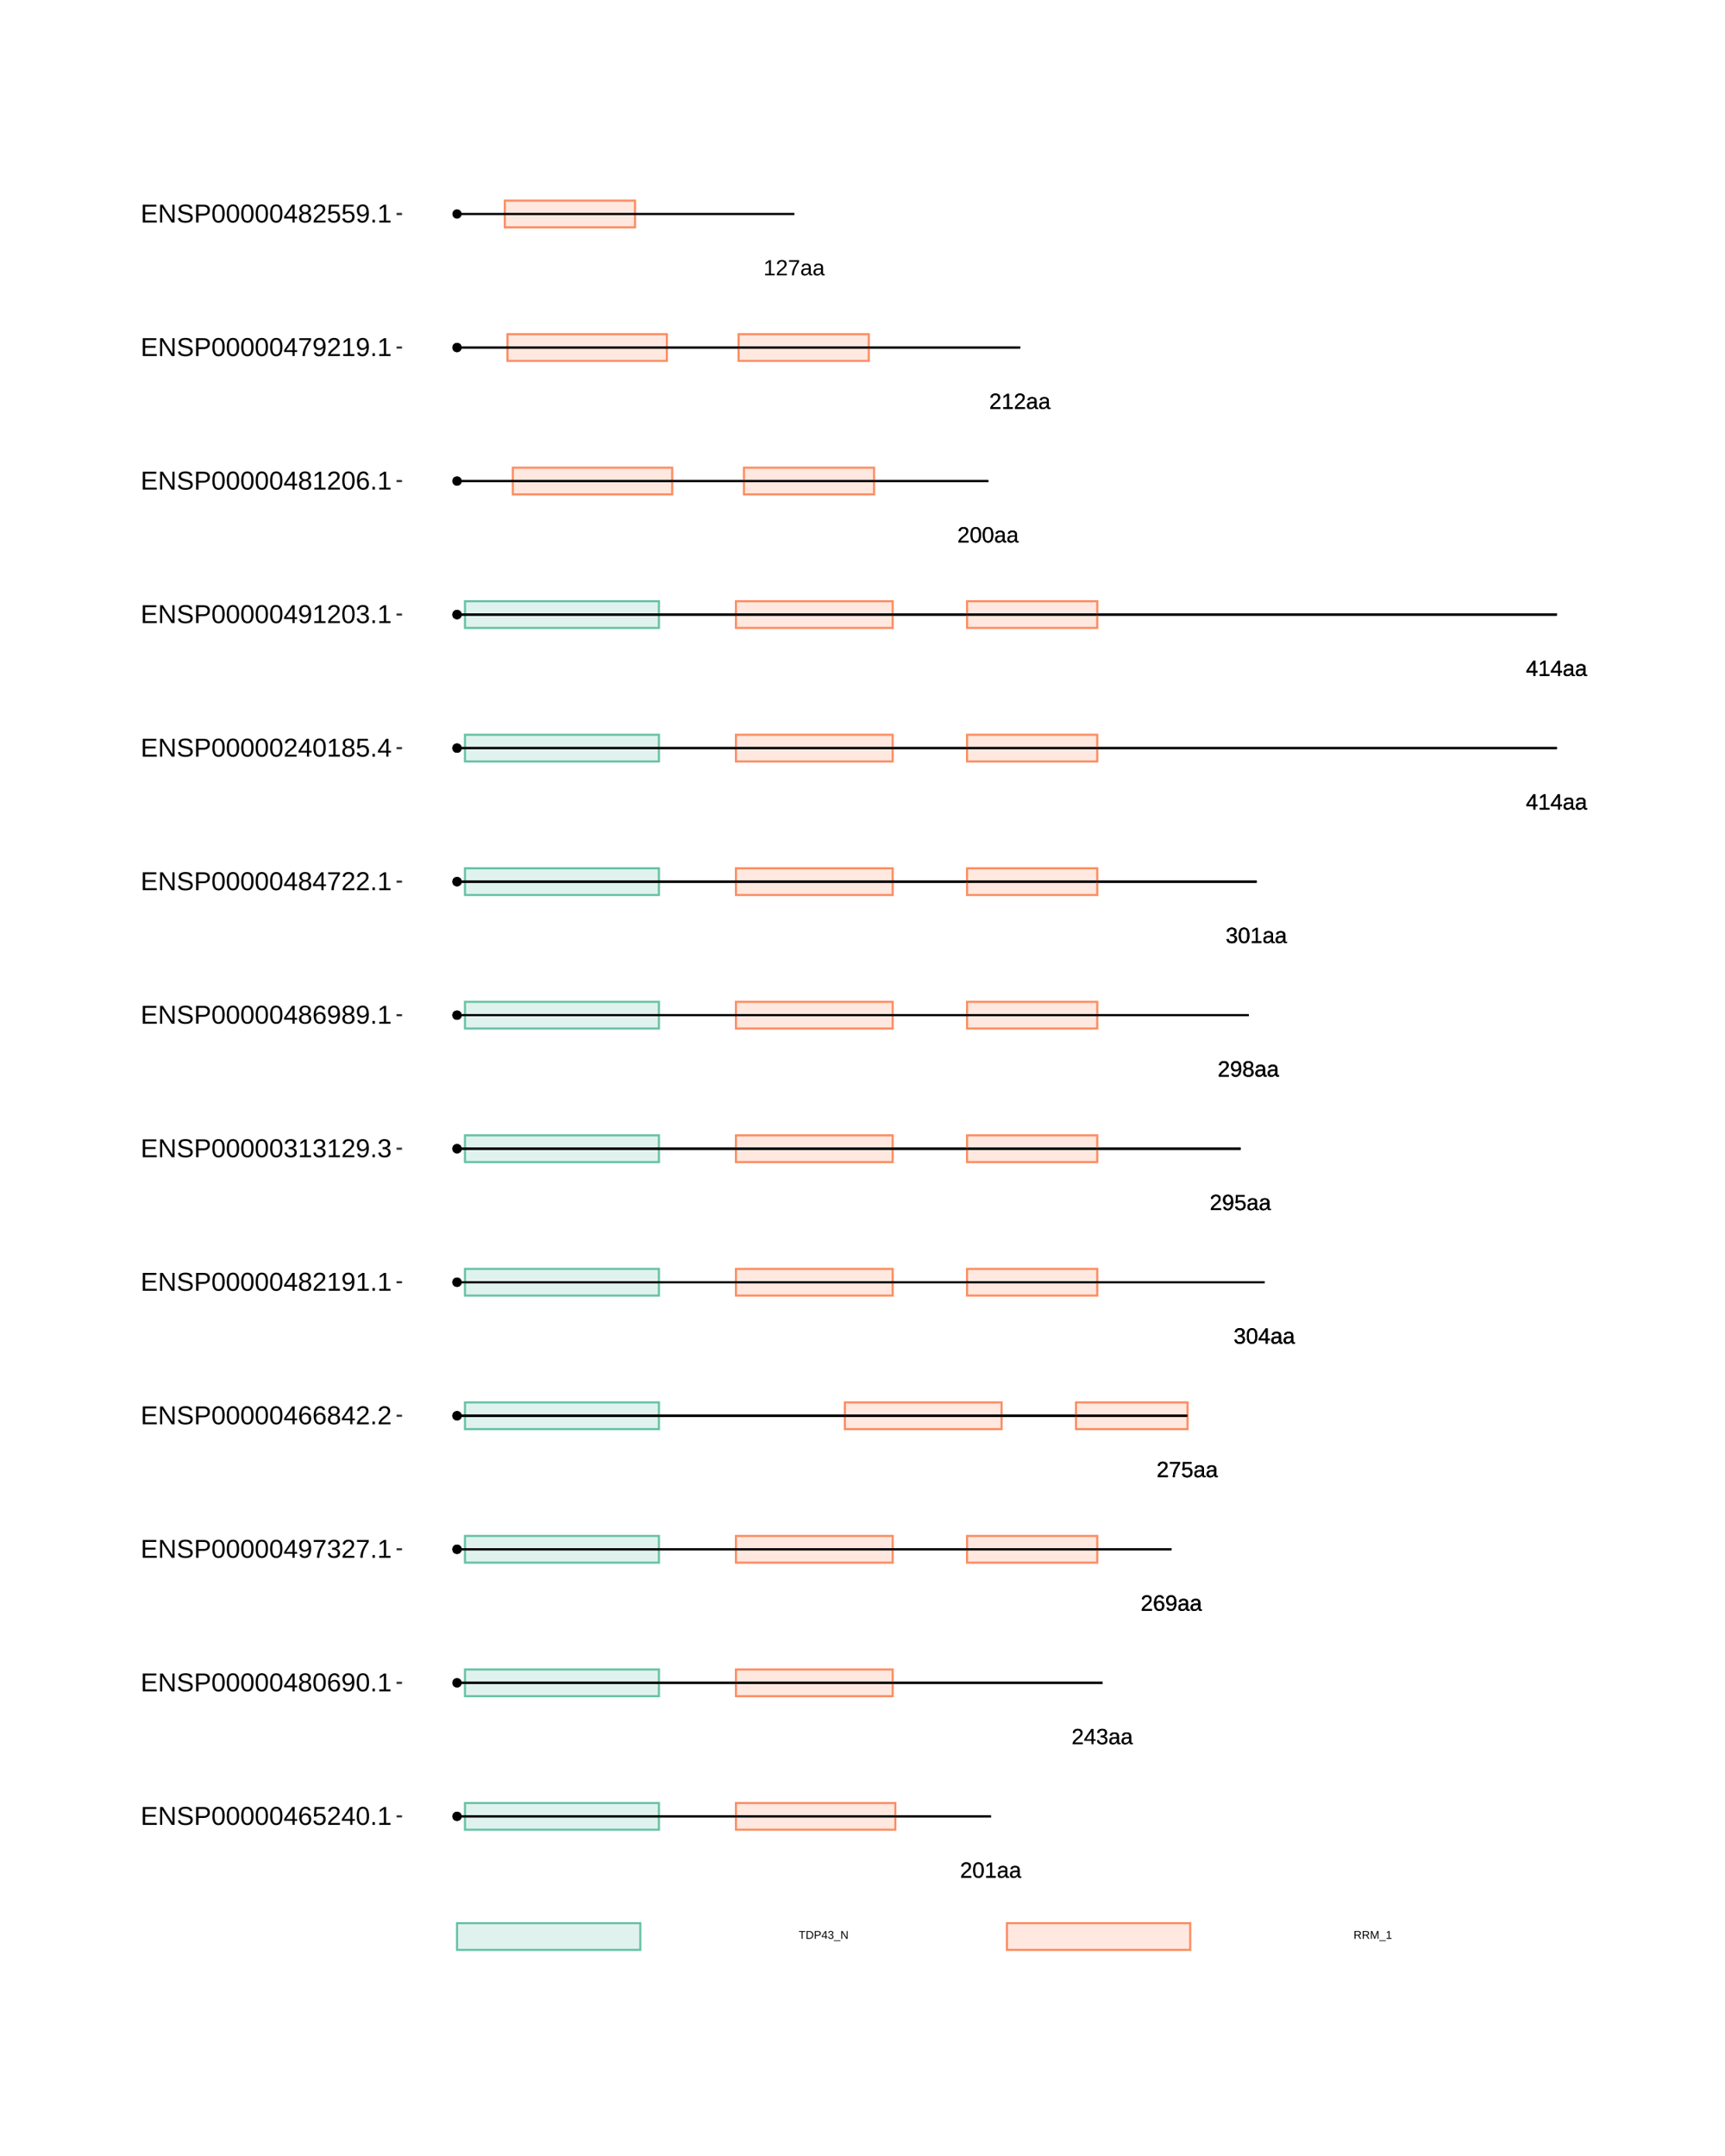 <?xml version="1.0" encoding="UTF-8"?>
<svg xmlns="http://www.w3.org/2000/svg" xmlns:xlink="http://www.w3.org/1999/xlink" width="864pt" height="1080pt" viewBox="0 0 864 1080" version="1.1">
<defs>
<g>
<symbol overflow="visible" id="glyph0-0">
<path style="stroke:none;" d="M 1.109 -7.594 L 7.172 -7.594 L 7.172 0 L 1.109 0 Z M 1.516 -7.188 L 1.516 -0.406 L 6.766 -0.406 L 6.766 -7.188 Z M 1.516 -7.188 "/>
</symbol>
<symbol overflow="visible" id="glyph0-1">
<path style="stroke:none;" d="M 0.562 0 L 0.562 -0.688 C 0.738 -1.102 0.957 -1.473 1.219 -1.797 C 1.488 -2.117 1.77 -2.41 2.062 -2.672 C 2.352 -2.93 2.641 -3.172 2.922 -3.391 C 3.211 -3.617 3.473 -3.844 3.703 -4.062 C 3.93 -4.289 4.113 -4.523 4.25 -4.766 C 4.395 -5.016 4.469 -5.289 4.469 -5.594 C 4.469 -6.008 4.344 -6.332 4.094 -6.562 C 3.852 -6.801 3.516 -6.922 3.078 -6.922 C 2.672 -6.922 2.332 -6.805 2.062 -6.578 C 1.789 -6.348 1.633 -6.031 1.594 -5.625 L 0.594 -5.719 C 0.664 -6.332 0.922 -6.816 1.359 -7.172 C 1.805 -7.535 2.379 -7.719 3.078 -7.719 C 3.848 -7.719 4.438 -7.535 4.844 -7.172 C 5.258 -6.805 5.469 -6.289 5.469 -5.625 C 5.469 -5.332 5.398 -5.039 5.266 -4.75 C 5.129 -4.457 4.926 -4.164 4.656 -3.875 C 4.395 -3.582 3.891 -3.133 3.141 -2.531 C 2.723 -2.188 2.391 -1.879 2.141 -1.609 C 1.898 -1.336 1.727 -1.078 1.625 -0.828 L 5.594 -0.828 L 5.594 0 Z M 0.562 0 "/>
</symbol>
<symbol overflow="visible" id="glyph0-2">
<path style="stroke:none;" d="M 5.719 -3.797 C 5.719 -2.535 5.492 -1.566 5.047 -0.891 C 4.598 -0.223 3.938 0.109 3.062 0.109 C 2.188 0.109 1.531 -0.223 1.094 -0.891 C 0.656 -1.555 0.438 -2.523 0.438 -3.797 C 0.438 -5.109 0.645 -6.086 1.062 -6.734 C 1.488 -7.391 2.164 -7.719 3.094 -7.719 C 3.988 -7.719 4.648 -7.383 5.078 -6.719 C 5.504 -6.062 5.719 -5.086 5.719 -3.797 Z M 4.719 -3.797 C 4.719 -4.898 4.594 -5.695 4.344 -6.188 C 4.094 -6.676 3.676 -6.922 3.094 -6.922 C 2.5 -6.922 2.066 -6.676 1.797 -6.188 C 1.535 -5.707 1.406 -4.91 1.406 -3.797 C 1.406 -2.723 1.535 -1.938 1.797 -1.438 C 2.066 -0.938 2.488 -0.688 3.062 -0.688 C 3.633 -0.688 4.051 -0.941 4.312 -1.453 C 4.582 -1.961 4.719 -2.742 4.719 -3.797 Z M 4.719 -3.797 "/>
</symbol>
<symbol overflow="visible" id="glyph0-3">
<path style="stroke:none;" d="M 0.844 0 L 0.844 -0.828 L 2.781 -0.828 L 2.781 -6.672 L 1.062 -5.453 L 1.062 -6.359 L 2.859 -7.594 L 3.75 -7.594 L 3.75 -0.828 L 5.609 -0.828 L 5.609 0 Z M 0.844 0 "/>
</symbol>
<symbol overflow="visible" id="glyph0-4">
<path style="stroke:none;" d="M 2.234 0.109 C 1.648 0.109 1.207 -0.039 0.906 -0.344 C 0.613 -0.656 0.469 -1.082 0.469 -1.625 C 0.469 -2.227 0.664 -2.691 1.062 -3.016 C 1.457 -3.336 2.098 -3.508 2.984 -3.531 L 4.297 -3.562 L 4.297 -3.875 C 4.297 -4.352 4.191 -4.691 3.984 -4.891 C 3.785 -5.098 3.473 -5.203 3.047 -5.203 C 2.609 -5.203 2.289 -5.129 2.094 -4.984 C 1.895 -4.836 1.781 -4.602 1.75 -4.281 L 0.734 -4.375 C 0.891 -5.414 1.664 -5.938 3.062 -5.938 C 3.801 -5.938 4.352 -5.77 4.719 -5.438 C 5.094 -5.102 5.281 -4.617 5.281 -3.984 L 5.281 -1.469 C 5.281 -1.176 5.316 -0.957 5.391 -0.812 C 5.461 -0.664 5.609 -0.594 5.828 -0.594 C 5.922 -0.594 6.023 -0.609 6.141 -0.641 L 6.141 -0.031 C 5.898 0.02 5.648 0.047 5.391 0.047 C 5.035 0.047 4.773 -0.047 4.609 -0.234 C 4.441 -0.422 4.348 -0.711 4.328 -1.109 L 4.297 -1.109 C 4.047 -0.672 3.754 -0.359 3.422 -0.172 C 3.098 0.016 2.703 0.109 2.234 0.109 Z M 2.453 -0.625 C 2.805 -0.625 3.117 -0.703 3.391 -0.859 C 3.672 -1.023 3.891 -1.25 4.047 -1.531 C 4.211 -1.812 4.297 -2.102 4.297 -2.406 L 4.297 -2.875 L 3.234 -2.859 C 2.773 -2.848 2.426 -2.801 2.188 -2.719 C 1.957 -2.633 1.781 -2.5 1.656 -2.312 C 1.531 -2.133 1.469 -1.898 1.469 -1.609 C 1.469 -1.297 1.551 -1.051 1.719 -0.875 C 1.895 -0.707 2.141 -0.625 2.453 -0.625 Z M 2.453 -0.625 "/>
</symbol>
<symbol overflow="visible" id="glyph0-5">
<path style="stroke:none;" d="M 4.75 -1.719 L 4.75 0 L 3.828 0 L 3.828 -1.719 L 0.25 -1.719 L 0.25 -2.469 L 3.734 -7.594 L 4.75 -7.594 L 4.75 -2.484 L 5.812 -2.484 L 5.812 -1.719 Z M 3.828 -6.5 C 3.828 -6.477 3.781 -6.383 3.688 -6.219 C 3.594 -6.051 3.52 -5.93 3.469 -5.859 L 1.531 -3 L 1.234 -2.594 L 1.156 -2.484 L 3.828 -2.484 Z M 3.828 -6.5 "/>
</symbol>
<symbol overflow="visible" id="glyph0-6">
<path style="stroke:none;" d="M 5.656 -2.094 C 5.656 -1.395 5.43 -0.852 4.984 -0.469 C 4.547 -0.082 3.91 0.109 3.078 0.109 C 2.305 0.109 1.691 -0.062 1.234 -0.406 C 0.773 -0.758 0.504 -1.273 0.422 -1.953 L 1.422 -2.047 C 1.555 -1.148 2.109 -0.703 3.078 -0.703 C 3.566 -0.703 3.953 -0.82 4.234 -1.062 C 4.516 -1.301 4.656 -1.656 4.656 -2.125 C 4.656 -2.539 4.492 -2.863 4.172 -3.094 C 3.848 -3.332 3.391 -3.453 2.797 -3.453 L 2.25 -3.453 L 2.25 -4.281 L 2.766 -4.281 C 3.305 -4.281 3.723 -4.395 4.016 -4.625 C 4.305 -4.863 4.453 -5.188 4.453 -5.594 C 4.453 -6 4.332 -6.32 4.094 -6.562 C 3.852 -6.801 3.5 -6.922 3.031 -6.922 C 2.602 -6.922 2.254 -6.805 1.984 -6.578 C 1.723 -6.359 1.57 -6.051 1.531 -5.656 L 0.547 -5.734 C 0.617 -6.359 0.875 -6.844 1.312 -7.188 C 1.758 -7.539 2.332 -7.719 3.031 -7.719 C 3.801 -7.719 4.395 -7.539 4.812 -7.188 C 5.238 -6.832 5.453 -6.336 5.453 -5.703 C 5.453 -5.211 5.316 -4.816 5.047 -4.516 C 4.773 -4.211 4.379 -4.008 3.859 -3.906 L 3.859 -3.875 C 4.422 -3.812 4.859 -3.617 5.172 -3.297 C 5.492 -2.984 5.656 -2.582 5.656 -2.094 Z M 5.656 -2.094 "/>
</symbol>
<symbol overflow="visible" id="glyph0-7">
<path style="stroke:none;" d="M 5.656 -2.484 C 5.656 -1.68 5.438 -1.047 5 -0.578 C 4.57 -0.117 3.973 0.109 3.203 0.109 C 2.348 0.109 1.691 -0.207 1.234 -0.844 C 0.785 -1.477 0.562 -2.406 0.562 -3.625 C 0.562 -4.938 0.797 -5.945 1.266 -6.656 C 1.734 -7.363 2.406 -7.719 3.281 -7.719 C 4.426 -7.719 5.148 -7.203 5.453 -6.172 L 4.516 -6 C 4.328 -6.613 3.91 -6.922 3.266 -6.922 C 2.711 -6.922 2.285 -6.66 1.984 -6.141 C 1.68 -5.629 1.531 -4.883 1.531 -3.906 C 1.707 -4.238 1.953 -4.488 2.266 -4.656 C 2.586 -4.82 2.957 -4.906 3.375 -4.906 C 4.07 -4.906 4.625 -4.688 5.031 -4.25 C 5.445 -3.812 5.656 -3.223 5.656 -2.484 Z M 4.672 -2.438 C 4.672 -2.988 4.535 -3.414 4.266 -3.719 C 3.992 -4.02 3.617 -4.172 3.141 -4.172 C 2.68 -4.172 2.312 -4.035 2.031 -3.766 C 1.758 -3.504 1.625 -3.141 1.625 -2.672 C 1.625 -2.086 1.766 -1.609 2.047 -1.234 C 2.336 -0.859 2.711 -0.672 3.172 -0.672 C 3.641 -0.672 4.004 -0.828 4.266 -1.141 C 4.535 -1.461 4.672 -1.895 4.672 -2.438 Z M 4.672 -2.438 "/>
</symbol>
<symbol overflow="visible" id="glyph0-8">
<path style="stroke:none;" d="M 5.625 -3.953 C 5.625 -2.648 5.383 -1.645 4.906 -0.938 C 4.426 -0.238 3.75 0.109 2.875 0.109 C 2.281 0.109 1.801 -0.016 1.438 -0.266 C 1.082 -0.516 0.828 -0.922 0.672 -1.484 L 1.609 -1.625 C 1.797 -0.988 2.223 -0.672 2.891 -0.672 C 3.441 -0.672 3.867 -0.93 4.172 -1.453 C 4.484 -1.973 4.645 -2.711 4.656 -3.672 C 4.508 -3.348 4.258 -3.086 3.906 -2.891 C 3.562 -2.691 3.18 -2.594 2.766 -2.594 C 2.086 -2.594 1.539 -2.828 1.125 -3.297 C 0.719 -3.766 0.516 -4.383 0.516 -5.156 C 0.516 -5.945 0.738 -6.57 1.188 -7.031 C 1.633 -7.488 2.254 -7.719 3.047 -7.719 C 3.891 -7.719 4.531 -7.406 4.969 -6.781 C 5.406 -6.156 5.625 -5.211 5.625 -3.953 Z M 4.562 -4.891 C 4.562 -5.504 4.422 -5.992 4.141 -6.359 C 3.859 -6.734 3.484 -6.922 3.016 -6.922 C 2.547 -6.922 2.176 -6.758 1.906 -6.438 C 1.633 -6.125 1.5 -5.695 1.5 -5.156 C 1.5 -4.602 1.633 -4.164 1.906 -3.844 C 2.176 -3.52 2.539 -3.359 3 -3.359 C 3.281 -3.359 3.539 -3.422 3.781 -3.547 C 4.02 -3.68 4.207 -3.863 4.344 -4.094 C 4.488 -4.32 4.562 -4.586 4.562 -4.891 Z M 4.562 -4.891 "/>
</symbol>
<symbol overflow="visible" id="glyph0-9">
<path style="stroke:none;" d="M 5.594 -6.812 C 4.812 -5.625 4.258 -4.691 3.938 -4.016 C 3.625 -3.348 3.383 -2.688 3.219 -2.031 C 3.062 -1.375 2.984 -0.695 2.984 0 L 1.969 0 C 1.969 -0.969 2.172 -1.988 2.578 -3.062 C 2.992 -4.133 3.688 -5.375 4.656 -6.781 L 0.562 -6.781 L 0.562 -7.594 L 5.594 -7.594 Z M 5.594 -6.812 "/>
</symbol>
<symbol overflow="visible" id="glyph0-10">
<path style="stroke:none;" d="M 5.688 -2.469 C 5.688 -1.664 5.445 -1.035 4.969 -0.578 C 4.488 -0.117 3.828 0.109 2.984 0.109 C 2.273 0.109 1.703 -0.039 1.266 -0.344 C 0.828 -0.656 0.551 -1.109 0.438 -1.703 L 1.422 -1.812 C 1.629 -1.062 2.156 -0.688 3 -0.688 C 3.52 -0.688 3.926 -0.844 4.219 -1.156 C 4.52 -1.469 4.672 -1.898 4.672 -2.453 C 4.672 -2.93 4.52 -3.316 4.219 -3.609 C 3.926 -3.91 3.531 -4.062 3.031 -4.062 C 2.758 -4.062 2.508 -4.02 2.281 -3.938 C 2.062 -3.852 1.836 -3.711 1.609 -3.516 L 0.656 -3.516 L 0.922 -7.594 L 5.234 -7.594 L 5.234 -6.781 L 1.797 -6.781 L 1.656 -4.359 C 2.07 -4.68 2.594 -4.844 3.219 -4.844 C 3.969 -4.844 4.566 -4.625 5.016 -4.188 C 5.461 -3.75 5.688 -3.176 5.688 -2.469 Z M 5.688 -2.469 "/>
</symbol>
<symbol overflow="visible" id="glyph0-11">
<path style="stroke:none;" d="M 5.656 -2.125 C 5.656 -1.414 5.43 -0.863 4.984 -0.469 C 4.547 -0.082 3.91 0.109 3.078 0.109 C 2.266 0.109 1.629 -0.082 1.172 -0.469 C 0.711 -0.852 0.484 -1.398 0.484 -2.109 C 0.484 -2.609 0.625 -3.023 0.906 -3.359 C 1.188 -3.703 1.551 -3.906 2 -3.969 L 2 -4 C 1.582 -4.094 1.254 -4.301 1.016 -4.625 C 0.773 -4.945 0.656 -5.328 0.656 -5.766 C 0.656 -6.348 0.867 -6.816 1.297 -7.172 C 1.734 -7.535 2.316 -7.719 3.047 -7.719 C 3.797 -7.719 4.383 -7.539 4.812 -7.188 C 5.25 -6.832 5.469 -6.352 5.469 -5.75 C 5.469 -5.32 5.348 -4.941 5.109 -4.609 C 4.867 -4.285 4.539 -4.082 4.125 -4 L 4.125 -3.984 C 4.613 -3.91 4.988 -3.707 5.25 -3.375 C 5.52 -3.039 5.656 -2.625 5.656 -2.125 Z M 4.469 -5.703 C 4.469 -6.555 3.992 -6.984 3.047 -6.984 C 2.598 -6.984 2.254 -6.875 2.016 -6.656 C 1.773 -6.445 1.656 -6.129 1.656 -5.703 C 1.656 -5.266 1.773 -4.93 2.016 -4.703 C 2.266 -4.473 2.613 -4.359 3.062 -4.359 C 3.52 -4.359 3.867 -4.461 4.109 -4.672 C 4.348 -4.891 4.469 -5.234 4.469 -5.703 Z M 4.656 -2.219 C 4.656 -2.688 4.516 -3.039 4.234 -3.281 C 3.953 -3.52 3.555 -3.641 3.047 -3.641 C 2.555 -3.641 2.172 -3.508 1.891 -3.25 C 1.617 -2.988 1.484 -2.633 1.484 -2.188 C 1.484 -1.145 2.016 -0.625 3.078 -0.625 C 3.609 -0.625 4.004 -0.75 4.266 -1 C 4.523 -1.25 4.656 -1.656 4.656 -2.219 Z M 4.656 -2.219 "/>
</symbol>
<symbol overflow="visible" id="glyph1-0">
<path style="stroke:none;" d="M 0.562 -3.906 L 3.688 -3.906 L 3.688 0 L 0.562 0 Z M 0.781 -3.703 L 0.781 -0.219 L 3.484 -0.219 L 3.484 -3.703 Z M 0.781 -3.703 "/>
</symbol>
<symbol overflow="visible" id="glyph1-1">
<path style="stroke:none;" d="M 2 -3.484 L 2 0 L 1.469 0 L 1.469 -3.484 L 0.125 -3.484 L 0.125 -3.906 L 3.344 -3.906 L 3.344 -3.484 Z M 2 -3.484 "/>
</symbol>
<symbol overflow="visible" id="glyph1-2">
<path style="stroke:none;" d="M 3.828 -2 C 3.828 -1.594 3.75 -1.238 3.594 -0.938 C 3.438 -0.633 3.211 -0.398 2.922 -0.234 C 2.641 -0.078 2.312 0 1.938 0 L 0.469 0 L 0.469 -3.906 L 1.766 -3.906 C 2.422 -3.906 2.926 -3.738 3.281 -3.406 C 3.645 -3.082 3.828 -2.613 3.828 -2 Z M 3.297 -2 C 3.297 -2.477 3.16 -2.844 2.891 -3.094 C 2.629 -3.352 2.25 -3.484 1.75 -3.484 L 1 -3.484 L 1 -0.422 L 1.875 -0.422 C 2.156 -0.422 2.406 -0.484 2.625 -0.609 C 2.844 -0.734 3.008 -0.914 3.125 -1.156 C 3.238 -1.395 3.297 -1.676 3.297 -2 Z M 3.297 -2 "/>
</symbol>
<symbol overflow="visible" id="glyph1-3">
<path style="stroke:none;" d="M 3.5 -2.734 C 3.5 -2.367 3.375 -2.078 3.125 -1.859 C 2.883 -1.641 2.555 -1.531 2.141 -1.531 L 1 -1.531 L 1 0 L 0.469 0 L 0.469 -3.906 L 2.109 -3.906 C 2.547 -3.906 2.883 -3.801 3.125 -3.594 C 3.375 -3.395 3.5 -3.109 3.5 -2.734 Z M 2.953 -2.734 C 2.953 -3.234 2.648 -3.484 2.047 -3.484 L 1 -3.484 L 1 -1.938 L 2.078 -1.938 C 2.66 -1.938 2.953 -2.203 2.953 -2.734 Z M 2.953 -2.734 "/>
</symbol>
<symbol overflow="visible" id="glyph1-4">
<path style="stroke:none;" d="M 2.453 -0.891 L 2.453 0 L 1.969 0 L 1.969 -0.891 L 0.125 -0.891 L 0.125 -1.281 L 1.922 -3.906 L 2.453 -3.906 L 2.453 -1.281 L 3 -1.281 L 3 -0.891 Z M 1.969 -3.344 C 1.969 -3.332 1.941 -3.285 1.891 -3.203 C 1.848 -3.117 1.812 -3.055 1.781 -3.016 L 0.781 -1.547 L 0.641 -1.328 L 0.594 -1.281 L 1.969 -1.281 Z M 1.969 -3.344 "/>
</symbol>
<symbol overflow="visible" id="glyph1-5">
<path style="stroke:none;" d="M 2.906 -1.078 C 2.906 -0.711 2.789 -0.43 2.562 -0.234 C 2.332 -0.035 2.004 0.062 1.578 0.062 C 1.18 0.062 0.863 -0.023 0.625 -0.203 C 0.395 -0.391 0.258 -0.656 0.219 -1 L 0.734 -1.047 C 0.797 -0.586 1.078 -0.359 1.578 -0.359 C 1.836 -0.359 2.035 -0.422 2.172 -0.547 C 2.316 -0.672 2.391 -0.852 2.391 -1.094 C 2.391 -1.312 2.305 -1.477 2.141 -1.594 C 1.984 -1.719 1.75 -1.781 1.438 -1.781 L 1.156 -1.781 L 1.156 -2.203 L 1.422 -2.203 C 1.703 -2.203 1.914 -2.258 2.062 -2.375 C 2.219 -2.5 2.297 -2.664 2.297 -2.875 C 2.297 -3.094 2.234 -3.258 2.109 -3.375 C 1.984 -3.5 1.801 -3.562 1.562 -3.562 C 1.344 -3.562 1.16 -3.504 1.016 -3.391 C 0.879 -3.273 0.801 -3.113 0.781 -2.906 L 0.281 -2.953 C 0.32 -3.273 0.457 -3.523 0.688 -3.703 C 0.914 -3.879 1.207 -3.969 1.562 -3.969 C 1.957 -3.969 2.266 -3.875 2.484 -3.688 C 2.703 -3.508 2.812 -3.258 2.812 -2.938 C 2.812 -2.688 2.738 -2.484 2.594 -2.328 C 2.457 -2.172 2.254 -2.066 1.984 -2.016 L 1.984 -2 C 2.273 -1.969 2.5 -1.867 2.656 -1.703 C 2.82 -1.535 2.906 -1.328 2.906 -1.078 Z M 2.906 -1.078 "/>
</symbol>
<symbol overflow="visible" id="glyph1-6">
<path style="stroke:none;" d="M -0.094 1.125 L -0.094 0.766 L 3.234 0.766 L 3.234 1.125 Z M -0.094 1.125 "/>
</symbol>
<symbol overflow="visible" id="glyph1-7">
<path style="stroke:none;" d="M 3 0 L 0.906 -3.328 L 0.922 -3.062 L 0.938 -2.594 L 0.938 0 L 0.469 0 L 0.469 -3.906 L 1.078 -3.906 L 3.203 -0.562 C 3.18 -0.926 3.172 -1.188 3.172 -1.344 L 3.172 -3.906 L 3.641 -3.906 L 3.641 0 Z M 3 0 "/>
</symbol>
<symbol overflow="visible" id="glyph1-8">
<path style="stroke:none;" d="M 3.234 0 L 2.219 -1.625 L 1 -1.625 L 1 0 L 0.469 0 L 0.469 -3.906 L 2.312 -3.906 C 2.75 -3.906 3.086 -3.805 3.328 -3.609 C 3.566 -3.422 3.688 -3.148 3.688 -2.797 C 3.688 -2.504 3.602 -2.258 3.438 -2.062 C 3.27 -1.863 3.035 -1.738 2.734 -1.688 L 3.844 0 Z M 3.156 -2.781 C 3.156 -3.008 3.078 -3.18 2.922 -3.297 C 2.766 -3.422 2.539 -3.484 2.25 -3.484 L 1 -3.484 L 1 -2.047 L 2.281 -2.047 C 2.562 -2.047 2.773 -2.109 2.922 -2.234 C 3.078 -2.367 3.156 -2.551 3.156 -2.781 Z M 3.156 -2.781 "/>
</symbol>
<symbol overflow="visible" id="glyph1-9">
<path style="stroke:none;" d="M 3.797 0 L 3.797 -2.609 C 3.797 -2.898 3.801 -3.176 3.812 -3.438 C 3.727 -3.113 3.648 -2.859 3.578 -2.672 L 2.562 0 L 2.188 0 L 1.172 -2.672 L 1.016 -3.141 L 0.922 -3.438 L 0.922 -3.141 L 0.938 -2.609 L 0.938 0 L 0.469 0 L 0.469 -3.906 L 1.156 -3.906 L 2.203 -1.203 C 2.242 -1.086 2.281 -0.969 2.312 -0.844 C 2.344 -0.719 2.363 -0.629 2.375 -0.578 C 2.395 -0.648 2.426 -0.758 2.469 -0.906 C 2.52 -1.062 2.551 -1.16 2.562 -1.203 L 3.594 -3.906 L 4.266 -3.906 L 4.266 0 Z M 3.797 0 "/>
</symbol>
<symbol overflow="visible" id="glyph1-10">
<path style="stroke:none;" d="M 0.438 0 L 0.438 -0.422 L 1.438 -0.422 L 1.438 -3.438 L 0.547 -2.812 L 0.547 -3.281 L 1.469 -3.906 L 1.938 -3.906 L 1.938 -0.422 L 2.891 -0.422 L 2.891 0 Z M 0.438 0 "/>
</symbol>
<symbol overflow="visible" id="glyph2-0">
<path style="stroke:none;" d="M 1.297 -8.938 L 8.438 -8.938 L 8.438 0 L 1.297 0 Z M 1.781 -8.469 L 1.781 -0.484 L 7.953 -0.484 L 7.953 -8.469 Z M 1.781 -8.469 "/>
</symbol>
<symbol overflow="visible" id="glyph2-1">
<path style="stroke:none;" d="M 1.062 0 L 1.062 -8.938 L 7.859 -8.938 L 7.859 -7.953 L 2.281 -7.953 L 2.281 -5.078 L 7.469 -5.078 L 7.469 -4.109 L 2.281 -4.109 L 2.281 -0.984 L 8.109 -0.984 L 8.109 0 Z M 1.062 0 "/>
</symbol>
<symbol overflow="visible" id="glyph2-2">
<path style="stroke:none;" d="M 6.875 0 L 2.078 -7.625 L 2.109 -7 L 2.141 -5.938 L 2.141 0 L 1.062 0 L 1.062 -8.938 L 2.469 -8.938 L 7.312 -1.281 C 7.258 -2.102 7.234 -2.703 7.234 -3.078 L 7.234 -8.938 L 8.328 -8.938 L 8.328 0 Z M 6.875 0 "/>
</symbol>
<symbol overflow="visible" id="glyph2-3">
<path style="stroke:none;" d="M 8.078 -2.469 C 8.078 -1.645 7.754 -1.004 7.109 -0.547 C 6.461 -0.098 5.551 0.125 4.375 0.125 C 2.195 0.125 0.938 -0.629 0.594 -2.141 L 1.766 -2.375 C 1.898 -1.844 2.188 -1.445 2.625 -1.188 C 3.062 -0.938 3.66 -0.812 4.422 -0.812 C 5.203 -0.812 5.805 -0.945 6.234 -1.219 C 6.66 -1.488 6.875 -1.883 6.875 -2.406 C 6.875 -2.695 6.805 -2.93 6.672 -3.109 C 6.535 -3.297 6.348 -3.445 6.109 -3.562 C 5.867 -3.688 5.582 -3.785 5.25 -3.859 C 4.914 -3.941 4.547 -4.031 4.141 -4.125 C 3.43 -4.281 2.895 -4.438 2.531 -4.594 C 2.164 -4.75 1.875 -4.922 1.656 -5.109 C 1.445 -5.305 1.285 -5.535 1.172 -5.797 C 1.066 -6.055 1.016 -6.352 1.016 -6.688 C 1.016 -7.445 1.305 -8.035 1.891 -8.453 C 2.473 -8.867 3.312 -9.078 4.406 -9.078 C 5.414 -9.078 6.191 -8.922 6.734 -8.609 C 7.273 -8.297 7.648 -7.766 7.859 -7.016 L 6.672 -6.812 C 6.535 -7.281 6.285 -7.617 5.922 -7.828 C 5.555 -8.047 5.047 -8.156 4.391 -8.156 C 3.672 -8.156 3.125 -8.035 2.75 -7.797 C 2.375 -7.566 2.188 -7.219 2.188 -6.75 C 2.188 -6.469 2.258 -6.238 2.406 -6.062 C 2.551 -5.883 2.758 -5.734 3.031 -5.609 C 3.312 -5.484 3.863 -5.328 4.688 -5.141 C 4.957 -5.078 5.227 -5.016 5.5 -4.953 C 5.781 -4.891 6.047 -4.812 6.297 -4.719 C 6.547 -4.625 6.773 -4.516 6.984 -4.391 C 7.203 -4.273 7.391 -4.129 7.547 -3.953 C 7.711 -3.773 7.844 -3.562 7.938 -3.312 C 8.031 -3.07 8.078 -2.789 8.078 -2.469 Z M 8.078 -2.469 "/>
</symbol>
<symbol overflow="visible" id="glyph2-4">
<path style="stroke:none;" d="M 7.984 -6.25 C 7.984 -5.406 7.707 -4.734 7.156 -4.234 C 6.602 -3.734 5.852 -3.484 4.906 -3.484 L 2.281 -3.484 L 2.281 0 L 1.062 0 L 1.062 -8.938 L 4.828 -8.938 C 5.828 -8.938 6.602 -8.703 7.156 -8.234 C 7.707 -7.766 7.984 -7.102 7.984 -6.25 Z M 6.766 -6.234 C 6.766 -7.391 6.07 -7.969 4.688 -7.969 L 2.281 -7.969 L 2.281 -4.438 L 4.734 -4.438 C 6.086 -4.438 6.766 -5.035 6.766 -6.234 Z M 6.766 -6.234 "/>
</symbol>
<symbol overflow="visible" id="glyph2-5">
<path style="stroke:none;" d="M 6.719 -4.469 C 6.719 -2.977 6.453 -1.836 5.922 -1.047 C 5.398 -0.266 4.625 0.125 3.594 0.125 C 2.57 0.125 1.801 -0.266 1.281 -1.047 C 0.77 -1.828 0.516 -2.969 0.516 -4.469 C 0.516 -6.008 0.766 -7.16 1.266 -7.922 C 1.766 -8.691 2.555 -9.078 3.641 -9.078 C 4.691 -9.078 5.469 -8.688 5.969 -7.906 C 6.469 -7.133 6.719 -5.988 6.719 -4.469 Z M 5.562 -4.469 C 5.562 -5.758 5.41 -6.695 5.109 -7.281 C 4.816 -7.863 4.328 -8.156 3.641 -8.156 C 2.93 -8.156 2.422 -7.867 2.109 -7.297 C 1.805 -6.723 1.656 -5.781 1.656 -4.469 C 1.656 -3.207 1.812 -2.281 2.125 -1.688 C 2.438 -1.102 2.93 -0.812 3.609 -0.812 C 4.285 -0.812 4.781 -1.109 5.094 -1.703 C 5.406 -2.305 5.562 -3.227 5.562 -4.469 Z M 5.562 -4.469 "/>
</symbol>
<symbol overflow="visible" id="glyph2-6">
<path style="stroke:none;" d="M 5.594 -2.031 L 5.594 0 L 4.516 0 L 4.516 -2.031 L 0.297 -2.031 L 0.297 -2.906 L 4.391 -8.938 L 5.594 -8.938 L 5.594 -2.922 L 6.844 -2.922 L 6.844 -2.031 Z M 4.516 -7.656 C 4.504 -7.633 4.441 -7.52 4.328 -7.312 C 4.223 -7.113 4.145 -6.977 4.094 -6.906 L 1.797 -3.516 L 1.453 -3.047 L 1.359 -2.922 L 4.516 -2.922 Z M 4.516 -7.656 "/>
</symbol>
<symbol overflow="visible" id="glyph2-7">
<path style="stroke:none;" d="M 6.656 -2.922 C 6.656 -1.984 6.398 -1.238 5.891 -0.688 C 5.379 -0.145 4.672 0.125 3.766 0.125 C 2.766 0.125 1.992 -0.25 1.453 -1 C 0.922 -1.75 0.656 -2.836 0.656 -4.266 C 0.656 -5.816 0.93 -7.004 1.484 -7.828 C 2.047 -8.66 2.836 -9.078 3.859 -9.078 C 5.211 -9.078 6.062 -8.469 6.406 -7.25 L 5.312 -7.062 C 5.094 -7.789 4.602 -8.156 3.844 -8.156 C 3.195 -8.156 2.691 -7.848 2.328 -7.234 C 1.973 -6.629 1.797 -5.754 1.797 -4.609 C 2.004 -4.992 2.297 -5.285 2.672 -5.484 C 3.047 -5.68 3.477 -5.781 3.969 -5.781 C 4.789 -5.781 5.441 -5.52 5.922 -5 C 6.41 -4.488 6.656 -3.797 6.656 -2.922 Z M 5.5 -2.875 C 5.5 -3.52 5.336 -4.02 5.016 -4.375 C 4.703 -4.727 4.258 -4.906 3.688 -4.906 C 3.156 -4.906 2.723 -4.75 2.391 -4.438 C 2.066 -4.125 1.906 -3.695 1.906 -3.156 C 1.906 -2.457 2.078 -1.891 2.422 -1.453 C 2.766 -1.016 3.203 -0.797 3.734 -0.797 C 4.285 -0.797 4.719 -0.977 5.031 -1.344 C 5.344 -1.719 5.5 -2.227 5.5 -2.875 Z M 5.5 -2.875 "/>
</symbol>
<symbol overflow="visible" id="glyph2-8">
<path style="stroke:none;" d="M 6.688 -2.906 C 6.688 -1.969 6.406 -1.227 5.844 -0.688 C 5.281 -0.145 4.504 0.125 3.516 0.125 C 2.68 0.125 2.004 -0.055 1.484 -0.422 C 0.973 -0.785 0.648 -1.312 0.516 -2 L 1.672 -2.141 C 1.91 -1.254 2.531 -0.812 3.531 -0.812 C 4.145 -0.812 4.625 -0.992 4.969 -1.359 C 5.32 -1.734 5.5 -2.242 5.5 -2.891 C 5.5 -3.453 5.32 -3.906 4.969 -4.25 C 4.625 -4.602 4.156 -4.781 3.562 -4.781 C 3.25 -4.781 2.957 -4.727 2.688 -4.625 C 2.426 -4.531 2.16 -4.363 1.891 -4.125 L 0.781 -4.125 L 1.078 -8.938 L 6.156 -8.938 L 6.156 -7.969 L 2.125 -7.969 L 1.953 -5.141 C 2.441 -5.516 3.055 -5.703 3.797 -5.703 C 4.672 -5.703 5.367 -5.441 5.891 -4.922 C 6.422 -4.41 6.688 -3.738 6.688 -2.906 Z M 6.688 -2.906 "/>
</symbol>
<symbol overflow="visible" id="glyph2-9">
<path style="stroke:none;" d="M 0.656 0 L 0.656 -0.812 C 0.875 -1.301 1.133 -1.734 1.438 -2.109 C 1.75 -2.492 2.078 -2.836 2.422 -3.141 C 2.766 -3.453 3.102 -3.738 3.438 -4 C 3.781 -4.258 4.086 -4.52 4.359 -4.781 C 4.629 -5.051 4.848 -5.328 5.016 -5.609 C 5.18 -5.898 5.266 -6.227 5.266 -6.594 C 5.266 -7.082 5.117 -7.461 4.828 -7.734 C 4.547 -8.004 4.145 -8.141 3.625 -8.141 C 3.145 -8.141 2.742 -8.004 2.422 -7.734 C 2.109 -7.473 1.926 -7.102 1.875 -6.625 L 0.703 -6.734 C 0.785 -7.453 1.086 -8.02 1.609 -8.438 C 2.141 -8.863 2.812 -9.078 3.625 -9.078 C 4.531 -9.078 5.223 -8.863 5.703 -8.438 C 6.191 -8.008 6.438 -7.406 6.438 -6.625 C 6.438 -6.281 6.352 -5.938 6.188 -5.594 C 6.031 -5.25 5.797 -4.906 5.484 -4.562 C 5.172 -4.219 4.57 -3.688 3.688 -2.969 C 3.207 -2.57 2.82 -2.211 2.531 -1.891 C 2.238 -1.578 2.031 -1.27 1.906 -0.969 L 6.578 -0.969 L 6.578 0 Z M 0.656 0 "/>
</symbol>
<symbol overflow="visible" id="glyph2-10">
<path style="stroke:none;" d="M 1.188 0 L 1.188 -1.391 L 2.422 -1.391 L 2.422 0 Z M 1.188 0 "/>
</symbol>
<symbol overflow="visible" id="glyph2-11">
<path style="stroke:none;" d="M 0.984 0 L 0.984 -0.969 L 3.266 -0.969 L 3.266 -7.859 L 1.25 -6.406 L 1.25 -7.484 L 3.359 -8.938 L 4.422 -8.938 L 4.422 -0.969 L 6.594 -0.969 L 6.594 0 Z M 0.984 0 "/>
</symbol>
<symbol overflow="visible" id="glyph2-12">
<path style="stroke:none;" d="M 6.672 -2.5 C 6.672 -1.664 6.406 -1.02 5.875 -0.562 C 5.352 -0.102 4.602 0.125 3.625 0.125 C 2.664 0.125 1.914 -0.098 1.375 -0.547 C 0.832 -1.004 0.562 -1.648 0.562 -2.484 C 0.562 -3.066 0.727 -3.555 1.062 -3.953 C 1.395 -4.348 1.82 -4.586 2.344 -4.672 L 2.344 -4.703 C 1.863 -4.816 1.484 -5.062 1.203 -5.438 C 0.922 -5.82 0.781 -6.27 0.781 -6.781 C 0.781 -7.469 1.031 -8.02 1.531 -8.438 C 2.039 -8.863 2.727 -9.078 3.594 -9.078 C 4.469 -9.078 5.16 -8.867 5.672 -8.453 C 6.18 -8.035 6.438 -7.473 6.438 -6.766 C 6.438 -6.254 6.297 -5.805 6.016 -5.422 C 5.734 -5.047 5.348 -4.812 4.859 -4.719 L 4.859 -4.688 C 5.43 -4.594 5.875 -4.348 6.188 -3.953 C 6.508 -3.566 6.672 -3.082 6.672 -2.5 Z M 5.25 -6.703 C 5.25 -7.723 4.695 -8.234 3.594 -8.234 C 3.051 -8.234 2.641 -8.102 2.359 -7.844 C 2.078 -7.594 1.938 -7.211 1.938 -6.703 C 1.938 -6.191 2.082 -5.801 2.375 -5.531 C 2.664 -5.27 3.078 -5.141 3.609 -5.141 C 4.141 -5.141 4.547 -5.258 4.828 -5.5 C 5.109 -5.75 5.25 -6.148 5.25 -6.703 Z M 5.484 -2.609 C 5.484 -3.16 5.316 -3.578 4.984 -3.859 C 4.648 -4.141 4.188 -4.281 3.594 -4.281 C 3.008 -4.281 2.555 -4.129 2.234 -3.828 C 1.91 -3.523 1.75 -3.109 1.75 -2.578 C 1.75 -1.348 2.375 -0.734 3.625 -0.734 C 4.25 -0.734 4.711 -0.879 5.016 -1.172 C 5.328 -1.473 5.484 -1.953 5.484 -2.609 Z M 5.484 -2.609 "/>
</symbol>
<symbol overflow="visible" id="glyph2-13">
<path style="stroke:none;" d="M 6.609 -4.656 C 6.609 -3.113 6.328 -1.93 5.766 -1.109 C 5.211 -0.285 4.414 0.125 3.375 0.125 C 2.676 0.125 2.113 -0.02 1.688 -0.312 C 1.27 -0.602 0.973 -1.078 0.797 -1.734 L 1.891 -1.906 C 2.117 -1.164 2.617 -0.797 3.391 -0.797 C 4.047 -0.797 4.551 -1.098 4.906 -1.703 C 5.27 -2.316 5.461 -3.188 5.484 -4.312 C 5.316 -3.938 5.023 -3.629 4.609 -3.391 C 4.203 -3.16 3.754 -3.047 3.266 -3.047 C 2.461 -3.047 1.816 -3.32 1.328 -3.875 C 0.848 -4.426 0.609 -5.156 0.609 -6.062 C 0.609 -7 0.867 -7.734 1.391 -8.266 C 1.922 -8.805 2.656 -9.078 3.594 -9.078 C 4.582 -9.078 5.332 -8.707 5.844 -7.969 C 6.352 -7.238 6.609 -6.133 6.609 -4.656 Z M 5.375 -5.75 C 5.375 -6.477 5.207 -7.062 4.875 -7.5 C 4.539 -7.938 4.098 -8.156 3.547 -8.156 C 2.992 -8.156 2.555 -7.969 2.234 -7.594 C 1.922 -7.219 1.766 -6.707 1.766 -6.062 C 1.766 -5.414 1.922 -4.898 2.234 -4.516 C 2.555 -4.141 2.988 -3.953 3.531 -3.953 C 3.863 -3.953 4.172 -4.023 4.453 -4.172 C 4.734 -4.328 4.957 -4.539 5.125 -4.812 C 5.289 -5.094 5.375 -5.406 5.375 -5.75 Z M 5.375 -5.75 "/>
</symbol>
<symbol overflow="visible" id="glyph2-14">
<path style="stroke:none;" d="M 6.578 -8.016 C 5.66 -6.617 5.016 -5.523 4.641 -4.734 C 4.266 -3.941 3.984 -3.16 3.797 -2.391 C 3.609 -1.617 3.516 -0.82 3.516 0 L 2.312 0 C 2.312 -1.145 2.551 -2.348 3.031 -3.609 C 3.52 -4.867 4.332 -6.32 5.469 -7.969 L 0.672 -7.969 L 0.672 -8.938 L 6.578 -8.938 Z M 6.578 -8.016 "/>
</symbol>
<symbol overflow="visible" id="glyph2-15">
<path style="stroke:none;" d="M 6.656 -2.469 C 6.656 -1.645 6.391 -1.004 5.859 -0.547 C 5.336 -0.098 4.594 0.125 3.625 0.125 C 2.719 0.125 1.992 -0.078 1.453 -0.484 C 0.91 -0.891 0.594 -1.492 0.5 -2.297 L 1.672 -2.406 C 1.828 -1.344 2.477 -0.812 3.625 -0.812 C 4.195 -0.812 4.645 -0.953 4.969 -1.234 C 5.301 -1.523 5.469 -1.945 5.469 -2.5 C 5.469 -2.988 5.281 -3.367 4.906 -3.641 C 4.531 -3.922 3.988 -4.062 3.281 -4.062 L 2.641 -4.062 L 2.641 -5.047 L 3.266 -5.047 C 3.891 -5.047 4.375 -5.18 4.719 -5.453 C 5.062 -5.723 5.234 -6.102 5.234 -6.594 C 5.234 -7.07 5.094 -7.445 4.812 -7.719 C 4.531 -8 4.113 -8.141 3.562 -8.141 C 3.062 -8.141 2.656 -8.008 2.344 -7.75 C 2.031 -7.488 1.848 -7.125 1.797 -6.656 L 0.641 -6.75 C 0.734 -7.477 1.039 -8.047 1.562 -8.453 C 2.082 -8.867 2.754 -9.078 3.578 -9.078 C 4.473 -9.078 5.164 -8.867 5.656 -8.453 C 6.156 -8.035 6.406 -7.453 6.406 -6.703 C 6.406 -6.141 6.242 -5.676 5.922 -5.312 C 5.609 -4.957 5.145 -4.719 4.531 -4.594 L 4.531 -4.562 C 5.207 -4.488 5.727 -4.266 6.094 -3.891 C 6.469 -3.516 6.656 -3.039 6.656 -2.469 Z M 6.656 -2.469 "/>
</symbol>
</g>
</defs>
<g id="surface1">
<rect x="0" y="0" width="864" height="1080" style="fill:rgb(100%,100%,100%);fill-opacity:1;stroke:none;"/>
<rect x="0" y="0" width="864" height="1080" style="fill:rgb(100%,100%,100%);fill-opacity:1;stroke:none;"/>
<path style="fill:none;stroke-width:1.067;stroke-linecap:round;stroke-linejoin:round;stroke:rgb(100%,100%,100%);stroke-opacity:1;stroke-miterlimit:10;" d="M 0 1080 L 864 1080 L 864 0 L 0 0 Z M 0 1080 "/>
<path style="fill-rule:nonzero;fill:rgb(0%,0%,0%);fill-opacity:1;stroke-width:0.709;stroke-linecap:round;stroke-linejoin:round;stroke:rgb(0%,0%,0%);stroke-opacity:1;stroke-miterlimit:10;" d="M 230.863 909.867 C 230.863 912.473 226.953 912.473 226.953 909.867 C 226.953 907.258 230.863 907.258 230.863 909.867 "/>
<path style="fill-rule:nonzero;fill:rgb(0%,0%,0%);fill-opacity:1;stroke-width:0.709;stroke-linecap:round;stroke-linejoin:round;stroke:rgb(0%,0%,0%);stroke-opacity:1;stroke-miterlimit:10;" d="M 230.863 909.867 C 230.863 912.473 226.953 912.473 226.953 909.867 C 226.953 907.258 230.863 907.258 230.863 909.867 "/>
<path style="fill-rule:nonzero;fill:rgb(0%,0%,0%);fill-opacity:1;stroke-width:0.709;stroke-linecap:round;stroke-linejoin:round;stroke:rgb(0%,0%,0%);stroke-opacity:1;stroke-miterlimit:10;" d="M 230.863 842.977 C 230.863 845.582 226.953 845.582 226.953 842.977 C 226.953 840.371 230.863 840.371 230.863 842.977 "/>
<path style="fill-rule:nonzero;fill:rgb(0%,0%,0%);fill-opacity:1;stroke-width:0.709;stroke-linecap:round;stroke-linejoin:round;stroke:rgb(0%,0%,0%);stroke-opacity:1;stroke-miterlimit:10;" d="M 230.863 842.977 C 230.863 845.582 226.953 845.582 226.953 842.977 C 226.953 840.371 230.863 840.371 230.863 842.977 "/>
<path style="fill-rule:nonzero;fill:rgb(0%,0%,0%);fill-opacity:1;stroke-width:0.709;stroke-linecap:round;stroke-linejoin:round;stroke:rgb(0%,0%,0%);stroke-opacity:1;stroke-miterlimit:10;" d="M 230.863 776.086 C 230.863 778.695 226.953 778.695 226.953 776.086 C 226.953 773.48 230.863 773.48 230.863 776.086 "/>
<path style="fill-rule:nonzero;fill:rgb(0%,0%,0%);fill-opacity:1;stroke-width:0.709;stroke-linecap:round;stroke-linejoin:round;stroke:rgb(0%,0%,0%);stroke-opacity:1;stroke-miterlimit:10;" d="M 230.863 776.086 C 230.863 778.695 226.953 778.695 226.953 776.086 C 226.953 773.48 230.863 773.48 230.863 776.086 "/>
<path style="fill-rule:nonzero;fill:rgb(0%,0%,0%);fill-opacity:1;stroke-width:0.709;stroke-linecap:round;stroke-linejoin:round;stroke:rgb(0%,0%,0%);stroke-opacity:1;stroke-miterlimit:10;" d="M 230.863 776.086 C 230.863 778.695 226.953 778.695 226.953 776.086 C 226.953 773.48 230.863 773.48 230.863 776.086 "/>
<path style="fill-rule:nonzero;fill:rgb(0%,0%,0%);fill-opacity:1;stroke-width:0.709;stroke-linecap:round;stroke-linejoin:round;stroke:rgb(0%,0%,0%);stroke-opacity:1;stroke-miterlimit:10;" d="M 230.863 709.199 C 230.863 711.805 226.953 711.805 226.953 709.199 C 226.953 706.59 230.863 706.59 230.863 709.199 "/>
<path style="fill-rule:nonzero;fill:rgb(0%,0%,0%);fill-opacity:1;stroke-width:0.709;stroke-linecap:round;stroke-linejoin:round;stroke:rgb(0%,0%,0%);stroke-opacity:1;stroke-miterlimit:10;" d="M 230.863 709.199 C 230.863 711.805 226.953 711.805 226.953 709.199 C 226.953 706.59 230.863 706.59 230.863 709.199 "/>
<path style="fill-rule:nonzero;fill:rgb(0%,0%,0%);fill-opacity:1;stroke-width:0.709;stroke-linecap:round;stroke-linejoin:round;stroke:rgb(0%,0%,0%);stroke-opacity:1;stroke-miterlimit:10;" d="M 230.863 709.199 C 230.863 711.805 226.953 711.805 226.953 709.199 C 226.953 706.59 230.863 706.59 230.863 709.199 "/>
<path style="fill-rule:nonzero;fill:rgb(0%,0%,0%);fill-opacity:1;stroke-width:0.709;stroke-linecap:round;stroke-linejoin:round;stroke:rgb(0%,0%,0%);stroke-opacity:1;stroke-miterlimit:10;" d="M 230.863 642.309 C 230.863 644.914 226.953 644.914 226.953 642.309 C 226.953 639.703 230.863 639.703 230.863 642.309 "/>
<path style="fill-rule:nonzero;fill:rgb(0%,0%,0%);fill-opacity:1;stroke-width:0.709;stroke-linecap:round;stroke-linejoin:round;stroke:rgb(0%,0%,0%);stroke-opacity:1;stroke-miterlimit:10;" d="M 230.863 642.309 C 230.863 644.914 226.953 644.914 226.953 642.309 C 226.953 639.703 230.863 639.703 230.863 642.309 "/>
<path style="fill-rule:nonzero;fill:rgb(0%,0%,0%);fill-opacity:1;stroke-width:0.709;stroke-linecap:round;stroke-linejoin:round;stroke:rgb(0%,0%,0%);stroke-opacity:1;stroke-miterlimit:10;" d="M 230.863 642.309 C 230.863 644.914 226.953 644.914 226.953 642.309 C 226.953 639.703 230.863 639.703 230.863 642.309 "/>
<path style="fill-rule:nonzero;fill:rgb(0%,0%,0%);fill-opacity:1;stroke-width:0.709;stroke-linecap:round;stroke-linejoin:round;stroke:rgb(0%,0%,0%);stroke-opacity:1;stroke-miterlimit:10;" d="M 230.863 575.418 C 230.863 578.027 226.953 578.027 226.953 575.418 C 226.953 572.812 230.863 572.812 230.863 575.418 "/>
<path style="fill-rule:nonzero;fill:rgb(0%,0%,0%);fill-opacity:1;stroke-width:0.709;stroke-linecap:round;stroke-linejoin:round;stroke:rgb(0%,0%,0%);stroke-opacity:1;stroke-miterlimit:10;" d="M 230.863 575.418 C 230.863 578.027 226.953 578.027 226.953 575.418 C 226.953 572.812 230.863 572.812 230.863 575.418 "/>
<path style="fill-rule:nonzero;fill:rgb(0%,0%,0%);fill-opacity:1;stroke-width:0.709;stroke-linecap:round;stroke-linejoin:round;stroke:rgb(0%,0%,0%);stroke-opacity:1;stroke-miterlimit:10;" d="M 230.863 575.418 C 230.863 578.027 226.953 578.027 226.953 575.418 C 226.953 572.812 230.863 572.812 230.863 575.418 "/>
<path style="fill-rule:nonzero;fill:rgb(0%,0%,0%);fill-opacity:1;stroke-width:0.709;stroke-linecap:round;stroke-linejoin:round;stroke:rgb(0%,0%,0%);stroke-opacity:1;stroke-miterlimit:10;" d="M 230.863 508.531 C 230.863 511.137 226.953 511.137 226.953 508.531 C 226.953 505.922 230.863 505.922 230.863 508.531 "/>
<path style="fill-rule:nonzero;fill:rgb(0%,0%,0%);fill-opacity:1;stroke-width:0.709;stroke-linecap:round;stroke-linejoin:round;stroke:rgb(0%,0%,0%);stroke-opacity:1;stroke-miterlimit:10;" d="M 230.863 508.531 C 230.863 511.137 226.953 511.137 226.953 508.531 C 226.953 505.922 230.863 505.922 230.863 508.531 "/>
<path style="fill-rule:nonzero;fill:rgb(0%,0%,0%);fill-opacity:1;stroke-width:0.709;stroke-linecap:round;stroke-linejoin:round;stroke:rgb(0%,0%,0%);stroke-opacity:1;stroke-miterlimit:10;" d="M 230.863 508.531 C 230.863 511.137 226.953 511.137 226.953 508.531 C 226.953 505.922 230.863 505.922 230.863 508.531 "/>
<path style="fill-rule:nonzero;fill:rgb(0%,0%,0%);fill-opacity:1;stroke-width:0.709;stroke-linecap:round;stroke-linejoin:round;stroke:rgb(0%,0%,0%);stroke-opacity:1;stroke-miterlimit:10;" d="M 230.863 441.641 C 230.863 444.246 226.953 444.246 226.953 441.641 C 226.953 439.035 230.863 439.035 230.863 441.641 "/>
<path style="fill-rule:nonzero;fill:rgb(0%,0%,0%);fill-opacity:1;stroke-width:0.709;stroke-linecap:round;stroke-linejoin:round;stroke:rgb(0%,0%,0%);stroke-opacity:1;stroke-miterlimit:10;" d="M 230.863 441.641 C 230.863 444.246 226.953 444.246 226.953 441.641 C 226.953 439.035 230.863 439.035 230.863 441.641 "/>
<path style="fill-rule:nonzero;fill:rgb(0%,0%,0%);fill-opacity:1;stroke-width:0.709;stroke-linecap:round;stroke-linejoin:round;stroke:rgb(0%,0%,0%);stroke-opacity:1;stroke-miterlimit:10;" d="M 230.863 441.641 C 230.863 444.246 226.953 444.246 226.953 441.641 C 226.953 439.035 230.863 439.035 230.863 441.641 "/>
<path style="fill-rule:nonzero;fill:rgb(0%,0%,0%);fill-opacity:1;stroke-width:0.709;stroke-linecap:round;stroke-linejoin:round;stroke:rgb(0%,0%,0%);stroke-opacity:1;stroke-miterlimit:10;" d="M 230.863 374.75 C 230.863 377.359 226.953 377.359 226.953 374.75 C 226.953 372.145 230.863 372.145 230.863 374.75 "/>
<path style="fill-rule:nonzero;fill:rgb(0%,0%,0%);fill-opacity:1;stroke-width:0.709;stroke-linecap:round;stroke-linejoin:round;stroke:rgb(0%,0%,0%);stroke-opacity:1;stroke-miterlimit:10;" d="M 230.863 374.75 C 230.863 377.359 226.953 377.359 226.953 374.75 C 226.953 372.145 230.863 372.145 230.863 374.75 "/>
<path style="fill-rule:nonzero;fill:rgb(0%,0%,0%);fill-opacity:1;stroke-width:0.709;stroke-linecap:round;stroke-linejoin:round;stroke:rgb(0%,0%,0%);stroke-opacity:1;stroke-miterlimit:10;" d="M 230.863 374.75 C 230.863 377.359 226.953 377.359 226.953 374.75 C 226.953 372.145 230.863 372.145 230.863 374.75 "/>
<path style="fill-rule:nonzero;fill:rgb(0%,0%,0%);fill-opacity:1;stroke-width:0.709;stroke-linecap:round;stroke-linejoin:round;stroke:rgb(0%,0%,0%);stroke-opacity:1;stroke-miterlimit:10;" d="M 230.863 307.863 C 230.863 310.469 226.953 310.469 226.953 307.863 C 226.953 305.254 230.863 305.254 230.863 307.863 "/>
<path style="fill-rule:nonzero;fill:rgb(0%,0%,0%);fill-opacity:1;stroke-width:0.709;stroke-linecap:round;stroke-linejoin:round;stroke:rgb(0%,0%,0%);stroke-opacity:1;stroke-miterlimit:10;" d="M 230.863 307.863 C 230.863 310.469 226.953 310.469 226.953 307.863 C 226.953 305.254 230.863 305.254 230.863 307.863 "/>
<path style="fill-rule:nonzero;fill:rgb(0%,0%,0%);fill-opacity:1;stroke-width:0.709;stroke-linecap:round;stroke-linejoin:round;stroke:rgb(0%,0%,0%);stroke-opacity:1;stroke-miterlimit:10;" d="M 230.863 307.863 C 230.863 310.469 226.953 310.469 226.953 307.863 C 226.953 305.254 230.863 305.254 230.863 307.863 "/>
<path style="fill-rule:nonzero;fill:rgb(0%,0%,0%);fill-opacity:1;stroke-width:0.709;stroke-linecap:round;stroke-linejoin:round;stroke:rgb(0%,0%,0%);stroke-opacity:1;stroke-miterlimit:10;" d="M 230.863 240.973 C 230.863 243.578 226.953 243.578 226.953 240.973 C 226.953 238.367 230.863 238.367 230.863 240.973 "/>
<path style="fill-rule:nonzero;fill:rgb(0%,0%,0%);fill-opacity:1;stroke-width:0.709;stroke-linecap:round;stroke-linejoin:round;stroke:rgb(0%,0%,0%);stroke-opacity:1;stroke-miterlimit:10;" d="M 230.863 240.973 C 230.863 243.578 226.953 243.578 226.953 240.973 C 226.953 238.367 230.863 238.367 230.863 240.973 "/>
<path style="fill-rule:nonzero;fill:rgb(0%,0%,0%);fill-opacity:1;stroke-width:0.709;stroke-linecap:round;stroke-linejoin:round;stroke:rgb(0%,0%,0%);stroke-opacity:1;stroke-miterlimit:10;" d="M 230.863 174.082 C 230.863 176.691 226.953 176.691 226.953 174.082 C 226.953 171.477 230.863 171.477 230.863 174.082 "/>
<path style="fill-rule:nonzero;fill:rgb(0%,0%,0%);fill-opacity:1;stroke-width:0.709;stroke-linecap:round;stroke-linejoin:round;stroke:rgb(0%,0%,0%);stroke-opacity:1;stroke-miterlimit:10;" d="M 230.863 174.082 C 230.863 176.691 226.953 176.691 226.953 174.082 C 226.953 171.477 230.863 171.477 230.863 174.082 "/>
<path style="fill-rule:nonzero;fill:rgb(0%,0%,0%);fill-opacity:1;stroke-width:0.709;stroke-linecap:round;stroke-linejoin:round;stroke:rgb(0%,0%,0%);stroke-opacity:1;stroke-miterlimit:10;" d="M 230.863 107.195 C 230.863 109.801 226.953 109.801 226.953 107.195 C 226.953 104.59 230.863 104.59 230.863 107.195 "/>
<path style="fill-rule:nonzero;fill:rgb(40%,76.078%,64.706%);fill-opacity:0.2;stroke-width:1.067;stroke-linecap:square;stroke-linejoin:miter;stroke:rgb(40%,76.078%,64.706%);stroke-opacity:1;stroke-miterlimit:10;" d="M 232.898 903.176 L 330.031 903.176 L 330.031 916.555 L 232.898 916.555 Z M 232.898 903.176 "/>
<path style="fill:none;stroke-width:1.067;stroke-linecap:butt;stroke-linejoin:round;stroke:rgb(0%,0%,0%);stroke-opacity:1;stroke-miterlimit:10;" d="M 228.906 909.867 L 496.352 909.867 "/>
<g style="fill:rgb(0%,0%,0%);fill-opacity:1;">
  <use xlink:href="#glyph0-1" x="480.852" y="940.614"/>
  <use xlink:href="#glyph0-2" x="486.991" y="940.614"/>
  <use xlink:href="#glyph0-3" x="493.131" y="940.614"/>
  <use xlink:href="#glyph0-4" x="499.271" y="940.614"/>
  <use xlink:href="#glyph0-4" x="505.41" y="940.614"/>
</g>
<path style="fill-rule:nonzero;fill:rgb(98.824%,55.294%,38.431%);fill-opacity:0.2;stroke-width:1.067;stroke-linecap:square;stroke-linejoin:miter;stroke:rgb(98.824%,55.294%,38.431%);stroke-opacity:1;stroke-miterlimit:10;" d="M 368.617 903.176 L 448.453 903.176 L 448.453 916.555 L 368.617 916.555 Z M 368.617 903.176 "/>
<path style="fill:none;stroke-width:1.067;stroke-linecap:butt;stroke-linejoin:round;stroke:rgb(0%,0%,0%);stroke-opacity:1;stroke-miterlimit:10;" d="M 228.906 909.867 L 496.352 909.867 "/>
<g style="fill:rgb(0%,0%,0%);fill-opacity:1;">
  <use xlink:href="#glyph0-1" x="480.852" y="940.614"/>
  <use xlink:href="#glyph0-2" x="486.991" y="940.614"/>
  <use xlink:href="#glyph0-3" x="493.131" y="940.614"/>
  <use xlink:href="#glyph0-4" x="499.271" y="940.614"/>
  <use xlink:href="#glyph0-4" x="505.41" y="940.614"/>
</g>
<path style="fill-rule:nonzero;fill:rgb(40%,76.078%,64.706%);fill-opacity:0.2;stroke-width:1.067;stroke-linecap:square;stroke-linejoin:miter;stroke:rgb(40%,76.078%,64.706%);stroke-opacity:1;stroke-miterlimit:10;" d="M 232.898 836.289 L 330.031 836.289 L 330.031 849.668 L 232.898 849.668 Z M 232.898 836.289 "/>
<path style="fill:none;stroke-width:1.067;stroke-linecap:butt;stroke-linejoin:round;stroke:rgb(0%,0%,0%);stroke-opacity:1;stroke-miterlimit:10;" d="M 228.906 842.977 L 552.234 842.977 "/>
<g style="fill:rgb(0%,0%,0%);fill-opacity:1;">
  <use xlink:href="#glyph0-1" x="536.734" y="873.724"/>
  <use xlink:href="#glyph0-5" x="542.874" y="873.724"/>
  <use xlink:href="#glyph0-6" x="549.014" y="873.724"/>
  <use xlink:href="#glyph0-4" x="555.153" y="873.724"/>
  <use xlink:href="#glyph0-4" x="561.293" y="873.724"/>
</g>
<path style="fill-rule:nonzero;fill:rgb(98.824%,55.294%,38.431%);fill-opacity:0.2;stroke-width:1.067;stroke-linecap:square;stroke-linejoin:miter;stroke:rgb(98.824%,55.294%,38.431%);stroke-opacity:1;stroke-miterlimit:10;" d="M 368.617 836.289 L 447.121 836.289 L 447.121 849.668 L 368.617 849.668 Z M 368.617 836.289 "/>
<path style="fill:none;stroke-width:1.067;stroke-linecap:butt;stroke-linejoin:round;stroke:rgb(0%,0%,0%);stroke-opacity:1;stroke-miterlimit:10;" d="M 228.906 842.977 L 552.234 842.977 "/>
<g style="fill:rgb(0%,0%,0%);fill-opacity:1;">
  <use xlink:href="#glyph0-1" x="536.734" y="873.724"/>
  <use xlink:href="#glyph0-5" x="542.874" y="873.724"/>
  <use xlink:href="#glyph0-6" x="549.014" y="873.724"/>
  <use xlink:href="#glyph0-4" x="555.153" y="873.724"/>
  <use xlink:href="#glyph0-4" x="561.293" y="873.724"/>
</g>
<path style="fill-rule:nonzero;fill:rgb(40%,76.078%,64.706%);fill-opacity:0.2;stroke-width:1.067;stroke-linecap:square;stroke-linejoin:miter;stroke:rgb(40%,76.078%,64.706%);stroke-opacity:1;stroke-miterlimit:10;" d="M 232.898 769.398 L 330.031 769.398 L 330.031 782.777 L 232.898 782.777 Z M 232.898 769.398 "/>
<path style="fill:none;stroke-width:1.067;stroke-linecap:butt;stroke-linejoin:round;stroke:rgb(0%,0%,0%);stroke-opacity:1;stroke-miterlimit:10;" d="M 228.906 776.086 L 586.832 776.086 "/>
<g style="fill:rgb(0%,0%,0%);fill-opacity:1;">
  <use xlink:href="#glyph0-1" x="571.332" y="806.837"/>
  <use xlink:href="#glyph0-7" x="577.472" y="806.837"/>
  <use xlink:href="#glyph0-8" x="583.611" y="806.837"/>
  <use xlink:href="#glyph0-4" x="589.751" y="806.837"/>
  <use xlink:href="#glyph0-4" x="595.891" y="806.837"/>
</g>
<path style="fill-rule:nonzero;fill:rgb(98.824%,55.294%,38.431%);fill-opacity:0.2;stroke-width:1.067;stroke-linecap:square;stroke-linejoin:miter;stroke:rgb(98.824%,55.294%,38.431%);stroke-opacity:1;stroke-miterlimit:10;" d="M 368.617 769.398 L 447.121 769.398 L 447.121 782.777 L 368.617 782.777 Z M 368.617 769.398 "/>
<path style="fill:none;stroke-width:1.067;stroke-linecap:butt;stroke-linejoin:round;stroke:rgb(0%,0%,0%);stroke-opacity:1;stroke-miterlimit:10;" d="M 228.906 776.086 L 586.832 776.086 "/>
<g style="fill:rgb(0%,0%,0%);fill-opacity:1;">
  <use xlink:href="#glyph0-1" x="571.332" y="806.837"/>
  <use xlink:href="#glyph0-7" x="577.472" y="806.837"/>
  <use xlink:href="#glyph0-8" x="583.611" y="806.837"/>
  <use xlink:href="#glyph0-4" x="589.751" y="806.837"/>
  <use xlink:href="#glyph0-4" x="595.891" y="806.837"/>
</g>
<path style="fill-rule:nonzero;fill:rgb(98.824%,55.294%,38.431%);fill-opacity:0.2;stroke-width:1.067;stroke-linecap:square;stroke-linejoin:miter;stroke:rgb(98.824%,55.294%,38.431%);stroke-opacity:1;stroke-miterlimit:10;" d="M 484.379 769.398 L 549.578 769.398 L 549.578 782.777 L 484.379 782.777 Z M 484.379 769.398 "/>
<path style="fill:none;stroke-width:1.067;stroke-linecap:butt;stroke-linejoin:round;stroke:rgb(0%,0%,0%);stroke-opacity:1;stroke-miterlimit:10;" d="M 228.906 776.086 L 586.832 776.086 "/>
<g style="fill:rgb(0%,0%,0%);fill-opacity:1;">
  <use xlink:href="#glyph0-1" x="571.332" y="806.837"/>
  <use xlink:href="#glyph0-7" x="577.472" y="806.837"/>
  <use xlink:href="#glyph0-8" x="583.611" y="806.837"/>
  <use xlink:href="#glyph0-4" x="589.751" y="806.837"/>
  <use xlink:href="#glyph0-4" x="595.891" y="806.837"/>
</g>
<path style="fill-rule:nonzero;fill:rgb(40%,76.078%,64.706%);fill-opacity:0.2;stroke-width:1.067;stroke-linecap:square;stroke-linejoin:miter;stroke:rgb(40%,76.078%,64.706%);stroke-opacity:1;stroke-miterlimit:10;" d="M 232.898 702.508 L 330.031 702.508 L 330.031 715.887 L 232.898 715.887 Z M 232.898 702.508 "/>
<path style="fill:none;stroke-width:1.067;stroke-linecap:butt;stroke-linejoin:round;stroke:rgb(0%,0%,0%);stroke-opacity:1;stroke-miterlimit:10;" d="M 228.906 709.199 L 594.816 709.199 "/>
<g style="fill:rgb(0%,0%,0%);fill-opacity:1;">
  <use xlink:href="#glyph0-1" x="579.316" y="739.946"/>
  <use xlink:href="#glyph0-9" x="585.456" y="739.946"/>
  <use xlink:href="#glyph0-10" x="591.596" y="739.946"/>
  <use xlink:href="#glyph0-4" x="597.735" y="739.946"/>
  <use xlink:href="#glyph0-4" x="603.875" y="739.946"/>
</g>
<path style="fill-rule:nonzero;fill:rgb(98.824%,55.294%,38.431%);fill-opacity:0.2;stroke-width:1.067;stroke-linecap:square;stroke-linejoin:miter;stroke:rgb(98.824%,55.294%,38.431%);stroke-opacity:1;stroke-miterlimit:10;" d="M 423.172 702.508 L 501.676 702.508 L 501.676 715.887 L 423.172 715.887 Z M 423.172 702.508 "/>
<path style="fill:none;stroke-width:1.067;stroke-linecap:butt;stroke-linejoin:round;stroke:rgb(0%,0%,0%);stroke-opacity:1;stroke-miterlimit:10;" d="M 228.906 709.199 L 594.816 709.199 "/>
<g style="fill:rgb(0%,0%,0%);fill-opacity:1;">
  <use xlink:href="#glyph0-1" x="579.316" y="739.946"/>
  <use xlink:href="#glyph0-9" x="585.456" y="739.946"/>
  <use xlink:href="#glyph0-10" x="591.596" y="739.946"/>
  <use xlink:href="#glyph0-4" x="597.735" y="739.946"/>
  <use xlink:href="#glyph0-4" x="603.875" y="739.946"/>
</g>
<path style="fill-rule:nonzero;fill:rgb(98.824%,55.294%,38.431%);fill-opacity:0.2;stroke-width:1.067;stroke-linecap:square;stroke-linejoin:miter;stroke:rgb(98.824%,55.294%,38.431%);stroke-opacity:1;stroke-miterlimit:10;" d="M 538.93 702.508 L 594.812 702.508 L 594.812 715.887 L 538.93 715.887 Z M 538.93 702.508 "/>
<path style="fill:none;stroke-width:1.067;stroke-linecap:butt;stroke-linejoin:round;stroke:rgb(0%,0%,0%);stroke-opacity:1;stroke-miterlimit:10;" d="M 228.906 709.199 L 594.816 709.199 "/>
<g style="fill:rgb(0%,0%,0%);fill-opacity:1;">
  <use xlink:href="#glyph0-1" x="579.316" y="739.946"/>
  <use xlink:href="#glyph0-9" x="585.456" y="739.946"/>
  <use xlink:href="#glyph0-10" x="591.596" y="739.946"/>
  <use xlink:href="#glyph0-4" x="597.735" y="739.946"/>
  <use xlink:href="#glyph0-4" x="603.875" y="739.946"/>
</g>
<path style="fill-rule:nonzero;fill:rgb(40%,76.078%,64.706%);fill-opacity:0.2;stroke-width:1.067;stroke-linecap:square;stroke-linejoin:miter;stroke:rgb(40%,76.078%,64.706%);stroke-opacity:1;stroke-miterlimit:10;" d="M 232.898 635.621 L 330.031 635.621 L 330.031 649 L 232.898 649 Z M 232.898 635.621 "/>
<path style="fill:none;stroke-width:1.067;stroke-linecap:butt;stroke-linejoin:round;stroke:rgb(0%,0%,0%);stroke-opacity:1;stroke-miterlimit:10;" d="M 228.906 642.309 L 633.402 642.309 "/>
<g style="fill:rgb(0%,0%,0%);fill-opacity:1;">
  <use xlink:href="#glyph0-6" x="617.902" y="673.056"/>
  <use xlink:href="#glyph0-2" x="624.042" y="673.056"/>
  <use xlink:href="#glyph0-5" x="630.182" y="673.056"/>
  <use xlink:href="#glyph0-4" x="636.321" y="673.056"/>
  <use xlink:href="#glyph0-4" x="642.461" y="673.056"/>
</g>
<path style="fill-rule:nonzero;fill:rgb(98.824%,55.294%,38.431%);fill-opacity:0.2;stroke-width:1.067;stroke-linecap:square;stroke-linejoin:miter;stroke:rgb(98.824%,55.294%,38.431%);stroke-opacity:1;stroke-miterlimit:10;" d="M 368.617 635.621 L 447.121 635.621 L 447.121 649 L 368.617 649 Z M 368.617 635.621 "/>
<path style="fill:none;stroke-width:1.067;stroke-linecap:butt;stroke-linejoin:round;stroke:rgb(0%,0%,0%);stroke-opacity:1;stroke-miterlimit:10;" d="M 228.906 642.309 L 633.402 642.309 "/>
<g style="fill:rgb(0%,0%,0%);fill-opacity:1;">
  <use xlink:href="#glyph0-6" x="617.902" y="673.056"/>
  <use xlink:href="#glyph0-2" x="624.042" y="673.056"/>
  <use xlink:href="#glyph0-5" x="630.182" y="673.056"/>
  <use xlink:href="#glyph0-4" x="636.321" y="673.056"/>
  <use xlink:href="#glyph0-4" x="642.461" y="673.056"/>
</g>
<path style="fill-rule:nonzero;fill:rgb(98.824%,55.294%,38.431%);fill-opacity:0.2;stroke-width:1.067;stroke-linecap:square;stroke-linejoin:miter;stroke:rgb(98.824%,55.294%,38.431%);stroke-opacity:1;stroke-miterlimit:10;" d="M 484.379 635.621 L 549.578 635.621 L 549.578 649 L 484.379 649 Z M 484.379 635.621 "/>
<path style="fill:none;stroke-width:1.067;stroke-linecap:butt;stroke-linejoin:round;stroke:rgb(0%,0%,0%);stroke-opacity:1;stroke-miterlimit:10;" d="M 228.906 642.309 L 633.402 642.309 "/>
<g style="fill:rgb(0%,0%,0%);fill-opacity:1;">
  <use xlink:href="#glyph0-6" x="617.902" y="673.056"/>
  <use xlink:href="#glyph0-2" x="624.042" y="673.056"/>
  <use xlink:href="#glyph0-5" x="630.182" y="673.056"/>
  <use xlink:href="#glyph0-4" x="636.321" y="673.056"/>
  <use xlink:href="#glyph0-4" x="642.461" y="673.056"/>
</g>
<path style="fill-rule:nonzero;fill:rgb(40%,76.078%,64.706%);fill-opacity:0.2;stroke-width:1.067;stroke-linecap:square;stroke-linejoin:miter;stroke:rgb(40%,76.078%,64.706%);stroke-opacity:1;stroke-miterlimit:10;" d="M 232.898 568.73 L 330.031 568.73 L 330.031 582.109 L 232.898 582.109 Z M 232.898 568.73 "/>
<path style="fill:none;stroke-width:1.067;stroke-linecap:butt;stroke-linejoin:round;stroke:rgb(0%,0%,0%);stroke-opacity:1;stroke-miterlimit:10;" d="M 228.906 575.418 L 621.426 575.418 "/>
<g style="fill:rgb(0%,0%,0%);fill-opacity:1;">
  <use xlink:href="#glyph0-1" x="605.926" y="606.169"/>
  <use xlink:href="#glyph0-8" x="612.065" y="606.169"/>
  <use xlink:href="#glyph0-10" x="618.205" y="606.169"/>
  <use xlink:href="#glyph0-4" x="624.345" y="606.169"/>
  <use xlink:href="#glyph0-4" x="630.484" y="606.169"/>
</g>
<path style="fill-rule:nonzero;fill:rgb(98.824%,55.294%,38.431%);fill-opacity:0.2;stroke-width:1.067;stroke-linecap:square;stroke-linejoin:miter;stroke:rgb(98.824%,55.294%,38.431%);stroke-opacity:1;stroke-miterlimit:10;" d="M 368.617 568.73 L 447.121 568.73 L 447.121 582.109 L 368.617 582.109 Z M 368.617 568.73 "/>
<path style="fill:none;stroke-width:1.067;stroke-linecap:butt;stroke-linejoin:round;stroke:rgb(0%,0%,0%);stroke-opacity:1;stroke-miterlimit:10;" d="M 228.906 575.418 L 621.426 575.418 "/>
<g style="fill:rgb(0%,0%,0%);fill-opacity:1;">
  <use xlink:href="#glyph0-1" x="605.926" y="606.169"/>
  <use xlink:href="#glyph0-8" x="612.065" y="606.169"/>
  <use xlink:href="#glyph0-10" x="618.205" y="606.169"/>
  <use xlink:href="#glyph0-4" x="624.345" y="606.169"/>
  <use xlink:href="#glyph0-4" x="630.484" y="606.169"/>
</g>
<path style="fill-rule:nonzero;fill:rgb(98.824%,55.294%,38.431%);fill-opacity:0.2;stroke-width:1.067;stroke-linecap:square;stroke-linejoin:miter;stroke:rgb(98.824%,55.294%,38.431%);stroke-opacity:1;stroke-miterlimit:10;" d="M 484.379 568.73 L 549.578 568.73 L 549.578 582.109 L 484.379 582.109 Z M 484.379 568.73 "/>
<path style="fill:none;stroke-width:1.067;stroke-linecap:butt;stroke-linejoin:round;stroke:rgb(0%,0%,0%);stroke-opacity:1;stroke-miterlimit:10;" d="M 228.906 575.418 L 621.426 575.418 "/>
<g style="fill:rgb(0%,0%,0%);fill-opacity:1;">
  <use xlink:href="#glyph0-1" x="605.926" y="606.169"/>
  <use xlink:href="#glyph0-8" x="612.065" y="606.169"/>
  <use xlink:href="#glyph0-10" x="618.205" y="606.169"/>
  <use xlink:href="#glyph0-4" x="624.345" y="606.169"/>
  <use xlink:href="#glyph0-4" x="630.484" y="606.169"/>
</g>
<path style="fill-rule:nonzero;fill:rgb(40%,76.078%,64.706%);fill-opacity:0.2;stroke-width:1.067;stroke-linecap:square;stroke-linejoin:miter;stroke:rgb(40%,76.078%,64.706%);stroke-opacity:1;stroke-miterlimit:10;" d="M 232.898 501.84 L 330.031 501.84 L 330.031 515.219 L 232.898 515.219 Z M 232.898 501.84 "/>
<path style="fill:none;stroke-width:1.067;stroke-linecap:butt;stroke-linejoin:round;stroke:rgb(0%,0%,0%);stroke-opacity:1;stroke-miterlimit:10;" d="M 228.906 508.531 L 625.418 508.531 "/>
<g style="fill:rgb(0%,0%,0%);fill-opacity:1;">
  <use xlink:href="#glyph0-1" x="609.918" y="539.278"/>
  <use xlink:href="#glyph0-8" x="616.058" y="539.278"/>
  <use xlink:href="#glyph0-11" x="622.197" y="539.278"/>
  <use xlink:href="#glyph0-4" x="628.337" y="539.278"/>
  <use xlink:href="#glyph0-4" x="634.477" y="539.278"/>
</g>
<path style="fill-rule:nonzero;fill:rgb(98.824%,55.294%,38.431%);fill-opacity:0.2;stroke-width:1.067;stroke-linecap:square;stroke-linejoin:miter;stroke:rgb(98.824%,55.294%,38.431%);stroke-opacity:1;stroke-miterlimit:10;" d="M 368.617 501.84 L 447.121 501.84 L 447.121 515.219 L 368.617 515.219 Z M 368.617 501.84 "/>
<path style="fill:none;stroke-width:1.067;stroke-linecap:butt;stroke-linejoin:round;stroke:rgb(0%,0%,0%);stroke-opacity:1;stroke-miterlimit:10;" d="M 228.906 508.531 L 625.418 508.531 "/>
<g style="fill:rgb(0%,0%,0%);fill-opacity:1;">
  <use xlink:href="#glyph0-1" x="609.918" y="539.278"/>
  <use xlink:href="#glyph0-8" x="616.058" y="539.278"/>
  <use xlink:href="#glyph0-11" x="622.197" y="539.278"/>
  <use xlink:href="#glyph0-4" x="628.337" y="539.278"/>
  <use xlink:href="#glyph0-4" x="634.477" y="539.278"/>
</g>
<path style="fill-rule:nonzero;fill:rgb(98.824%,55.294%,38.431%);fill-opacity:0.2;stroke-width:1.067;stroke-linecap:square;stroke-linejoin:miter;stroke:rgb(98.824%,55.294%,38.431%);stroke-opacity:1;stroke-miterlimit:10;" d="M 484.379 501.84 L 549.578 501.84 L 549.578 515.219 L 484.379 515.219 Z M 484.379 501.84 "/>
<path style="fill:none;stroke-width:1.067;stroke-linecap:butt;stroke-linejoin:round;stroke:rgb(0%,0%,0%);stroke-opacity:1;stroke-miterlimit:10;" d="M 228.906 508.531 L 625.418 508.531 "/>
<g style="fill:rgb(0%,0%,0%);fill-opacity:1;">
  <use xlink:href="#glyph0-1" x="609.918" y="539.278"/>
  <use xlink:href="#glyph0-8" x="616.058" y="539.278"/>
  <use xlink:href="#glyph0-11" x="622.197" y="539.278"/>
  <use xlink:href="#glyph0-4" x="628.337" y="539.278"/>
  <use xlink:href="#glyph0-4" x="634.477" y="539.278"/>
</g>
<path style="fill-rule:nonzero;fill:rgb(40%,76.078%,64.706%);fill-opacity:0.2;stroke-width:1.067;stroke-linecap:square;stroke-linejoin:miter;stroke:rgb(40%,76.078%,64.706%);stroke-opacity:1;stroke-miterlimit:10;" d="M 232.898 434.953 L 330.031 434.953 L 330.031 448.332 L 232.898 448.332 Z M 232.898 434.953 "/>
<path style="fill:none;stroke-width:1.067;stroke-linecap:butt;stroke-linejoin:round;stroke:rgb(0%,0%,0%);stroke-opacity:1;stroke-miterlimit:10;" d="M 228.906 441.641 L 629.41 441.641 "/>
<g style="fill:rgb(0%,0%,0%);fill-opacity:1;">
  <use xlink:href="#glyph0-6" x="613.91" y="472.388"/>
  <use xlink:href="#glyph0-2" x="620.05" y="472.388"/>
  <use xlink:href="#glyph0-3" x="626.189" y="472.388"/>
  <use xlink:href="#glyph0-4" x="632.329" y="472.388"/>
  <use xlink:href="#glyph0-4" x="638.469" y="472.388"/>
</g>
<path style="fill-rule:nonzero;fill:rgb(98.824%,55.294%,38.431%);fill-opacity:0.2;stroke-width:1.067;stroke-linecap:square;stroke-linejoin:miter;stroke:rgb(98.824%,55.294%,38.431%);stroke-opacity:1;stroke-miterlimit:10;" d="M 368.617 434.953 L 447.121 434.953 L 447.121 448.332 L 368.617 448.332 Z M 368.617 434.953 "/>
<path style="fill:none;stroke-width:1.067;stroke-linecap:butt;stroke-linejoin:round;stroke:rgb(0%,0%,0%);stroke-opacity:1;stroke-miterlimit:10;" d="M 228.906 441.641 L 629.41 441.641 "/>
<g style="fill:rgb(0%,0%,0%);fill-opacity:1;">
  <use xlink:href="#glyph0-6" x="613.91" y="472.388"/>
  <use xlink:href="#glyph0-2" x="620.05" y="472.388"/>
  <use xlink:href="#glyph0-3" x="626.189" y="472.388"/>
  <use xlink:href="#glyph0-4" x="632.329" y="472.388"/>
  <use xlink:href="#glyph0-4" x="638.469" y="472.388"/>
</g>
<path style="fill-rule:nonzero;fill:rgb(98.824%,55.294%,38.431%);fill-opacity:0.2;stroke-width:1.067;stroke-linecap:square;stroke-linejoin:miter;stroke:rgb(98.824%,55.294%,38.431%);stroke-opacity:1;stroke-miterlimit:10;" d="M 484.379 434.953 L 549.578 434.953 L 549.578 448.332 L 484.379 448.332 Z M 484.379 434.953 "/>
<path style="fill:none;stroke-width:1.067;stroke-linecap:butt;stroke-linejoin:round;stroke:rgb(0%,0%,0%);stroke-opacity:1;stroke-miterlimit:10;" d="M 228.906 441.641 L 629.41 441.641 "/>
<g style="fill:rgb(0%,0%,0%);fill-opacity:1;">
  <use xlink:href="#glyph0-6" x="613.91" y="472.388"/>
  <use xlink:href="#glyph0-2" x="620.05" y="472.388"/>
  <use xlink:href="#glyph0-3" x="626.189" y="472.388"/>
  <use xlink:href="#glyph0-4" x="632.329" y="472.388"/>
  <use xlink:href="#glyph0-4" x="638.469" y="472.388"/>
</g>
<path style="fill-rule:nonzero;fill:rgb(40%,76.078%,64.706%);fill-opacity:0.2;stroke-width:1.067;stroke-linecap:square;stroke-linejoin:miter;stroke:rgb(40%,76.078%,64.706%);stroke-opacity:1;stroke-miterlimit:10;" d="M 232.898 368.062 L 330.031 368.062 L 330.031 381.441 L 232.898 381.441 Z M 232.898 368.062 "/>
<path style="fill:none;stroke-width:1.067;stroke-linecap:butt;stroke-linejoin:round;stroke:rgb(0%,0%,0%);stroke-opacity:1;stroke-miterlimit:10;" d="M 228.906 374.75 L 779.766 374.75 "/>
<g style="fill:rgb(0%,0%,0%);fill-opacity:1;">
  <use xlink:href="#glyph0-5" x="764.266" y="405.501"/>
  <use xlink:href="#glyph0-3" x="770.405" y="405.501"/>
  <use xlink:href="#glyph0-5" x="776.545" y="405.501"/>
  <use xlink:href="#glyph0-4" x="782.685" y="405.501"/>
  <use xlink:href="#glyph0-4" x="788.824" y="405.501"/>
</g>
<path style="fill-rule:nonzero;fill:rgb(98.824%,55.294%,38.431%);fill-opacity:0.2;stroke-width:1.067;stroke-linecap:square;stroke-linejoin:miter;stroke:rgb(98.824%,55.294%,38.431%);stroke-opacity:1;stroke-miterlimit:10;" d="M 368.617 368.062 L 447.121 368.062 L 447.121 381.441 L 368.617 381.441 Z M 368.617 368.062 "/>
<path style="fill:none;stroke-width:1.067;stroke-linecap:butt;stroke-linejoin:round;stroke:rgb(0%,0%,0%);stroke-opacity:1;stroke-miterlimit:10;" d="M 228.906 374.75 L 779.766 374.75 "/>
<g style="fill:rgb(0%,0%,0%);fill-opacity:1;">
  <use xlink:href="#glyph0-5" x="764.266" y="405.501"/>
  <use xlink:href="#glyph0-3" x="770.405" y="405.501"/>
  <use xlink:href="#glyph0-5" x="776.545" y="405.501"/>
  <use xlink:href="#glyph0-4" x="782.685" y="405.501"/>
  <use xlink:href="#glyph0-4" x="788.824" y="405.501"/>
</g>
<path style="fill-rule:nonzero;fill:rgb(98.824%,55.294%,38.431%);fill-opacity:0.2;stroke-width:1.067;stroke-linecap:square;stroke-linejoin:miter;stroke:rgb(98.824%,55.294%,38.431%);stroke-opacity:1;stroke-miterlimit:10;" d="M 484.379 368.062 L 549.578 368.062 L 549.578 381.441 L 484.379 381.441 Z M 484.379 368.062 "/>
<path style="fill:none;stroke-width:1.067;stroke-linecap:butt;stroke-linejoin:round;stroke:rgb(0%,0%,0%);stroke-opacity:1;stroke-miterlimit:10;" d="M 228.906 374.75 L 779.766 374.75 "/>
<g style="fill:rgb(0%,0%,0%);fill-opacity:1;">
  <use xlink:href="#glyph0-5" x="764.266" y="405.501"/>
  <use xlink:href="#glyph0-3" x="770.405" y="405.501"/>
  <use xlink:href="#glyph0-5" x="776.545" y="405.501"/>
  <use xlink:href="#glyph0-4" x="782.685" y="405.501"/>
  <use xlink:href="#glyph0-4" x="788.824" y="405.501"/>
</g>
<path style="fill-rule:nonzero;fill:rgb(40%,76.078%,64.706%);fill-opacity:0.2;stroke-width:1.067;stroke-linecap:square;stroke-linejoin:miter;stroke:rgb(40%,76.078%,64.706%);stroke-opacity:1;stroke-miterlimit:10;" d="M 232.898 301.172 L 330.031 301.172 L 330.031 314.551 L 232.898 314.551 Z M 232.898 301.172 "/>
<path style="fill:none;stroke-width:1.067;stroke-linecap:butt;stroke-linejoin:round;stroke:rgb(0%,0%,0%);stroke-opacity:1;stroke-miterlimit:10;" d="M 228.906 307.863 L 779.766 307.863 "/>
<g style="fill:rgb(0%,0%,0%);fill-opacity:1;">
  <use xlink:href="#glyph0-5" x="764.266" y="338.61"/>
  <use xlink:href="#glyph0-3" x="770.405" y="338.61"/>
  <use xlink:href="#glyph0-5" x="776.545" y="338.61"/>
  <use xlink:href="#glyph0-4" x="782.685" y="338.61"/>
  <use xlink:href="#glyph0-4" x="788.824" y="338.61"/>
</g>
<path style="fill-rule:nonzero;fill:rgb(98.824%,55.294%,38.431%);fill-opacity:0.2;stroke-width:1.067;stroke-linecap:square;stroke-linejoin:miter;stroke:rgb(98.824%,55.294%,38.431%);stroke-opacity:1;stroke-miterlimit:10;" d="M 368.617 301.172 L 447.121 301.172 L 447.121 314.551 L 368.617 314.551 Z M 368.617 301.172 "/>
<path style="fill:none;stroke-width:1.067;stroke-linecap:butt;stroke-linejoin:round;stroke:rgb(0%,0%,0%);stroke-opacity:1;stroke-miterlimit:10;" d="M 228.906 307.863 L 779.766 307.863 "/>
<g style="fill:rgb(0%,0%,0%);fill-opacity:1;">
  <use xlink:href="#glyph0-5" x="764.266" y="338.61"/>
  <use xlink:href="#glyph0-3" x="770.405" y="338.61"/>
  <use xlink:href="#glyph0-5" x="776.545" y="338.61"/>
  <use xlink:href="#glyph0-4" x="782.685" y="338.61"/>
  <use xlink:href="#glyph0-4" x="788.824" y="338.61"/>
</g>
<path style="fill-rule:nonzero;fill:rgb(98.824%,55.294%,38.431%);fill-opacity:0.2;stroke-width:1.067;stroke-linecap:square;stroke-linejoin:miter;stroke:rgb(98.824%,55.294%,38.431%);stroke-opacity:1;stroke-miterlimit:10;" d="M 484.379 301.172 L 549.578 301.172 L 549.578 314.551 L 484.379 314.551 Z M 484.379 301.172 "/>
<path style="fill:none;stroke-width:1.067;stroke-linecap:butt;stroke-linejoin:round;stroke:rgb(0%,0%,0%);stroke-opacity:1;stroke-miterlimit:10;" d="M 228.906 307.863 L 779.766 307.863 "/>
<g style="fill:rgb(0%,0%,0%);fill-opacity:1;">
  <use xlink:href="#glyph0-5" x="764.266" y="338.61"/>
  <use xlink:href="#glyph0-3" x="770.405" y="338.61"/>
  <use xlink:href="#glyph0-5" x="776.545" y="338.61"/>
  <use xlink:href="#glyph0-4" x="782.685" y="338.61"/>
  <use xlink:href="#glyph0-4" x="788.824" y="338.61"/>
</g>
<path style="fill-rule:nonzero;fill:rgb(98.824%,55.294%,38.431%);fill-opacity:0.2;stroke-width:1.067;stroke-linecap:square;stroke-linejoin:miter;stroke:rgb(98.824%,55.294%,38.431%);stroke-opacity:1;stroke-miterlimit:10;" d="M 256.848 234.285 L 336.684 234.285 L 336.684 247.664 L 256.848 247.664 Z M 256.848 234.285 "/>
<path style="fill:none;stroke-width:1.067;stroke-linecap:butt;stroke-linejoin:round;stroke:rgb(0%,0%,0%);stroke-opacity:1;stroke-miterlimit:10;" d="M 228.906 240.973 L 495.023 240.973 "/>
<g style="fill:rgb(0%,0%,0%);fill-opacity:1;">
  <use xlink:href="#glyph0-1" x="479.523" y="271.724"/>
  <use xlink:href="#glyph0-2" x="485.663" y="271.724"/>
  <use xlink:href="#glyph0-2" x="491.803" y="271.724"/>
  <use xlink:href="#glyph0-4" x="497.942" y="271.724"/>
  <use xlink:href="#glyph0-4" x="504.082" y="271.724"/>
</g>
<path style="fill-rule:nonzero;fill:rgb(98.824%,55.294%,38.431%);fill-opacity:0.2;stroke-width:1.067;stroke-linecap:square;stroke-linejoin:miter;stroke:rgb(98.824%,55.294%,38.431%);stroke-opacity:1;stroke-miterlimit:10;" d="M 372.609 234.285 L 437.809 234.285 L 437.809 247.664 L 372.609 247.664 Z M 372.609 234.285 "/>
<path style="fill:none;stroke-width:1.067;stroke-linecap:butt;stroke-linejoin:round;stroke:rgb(0%,0%,0%);stroke-opacity:1;stroke-miterlimit:10;" d="M 228.906 240.973 L 495.023 240.973 "/>
<g style="fill:rgb(0%,0%,0%);fill-opacity:1;">
  <use xlink:href="#glyph0-1" x="479.523" y="271.724"/>
  <use xlink:href="#glyph0-2" x="485.663" y="271.724"/>
  <use xlink:href="#glyph0-2" x="491.803" y="271.724"/>
  <use xlink:href="#glyph0-4" x="497.942" y="271.724"/>
  <use xlink:href="#glyph0-4" x="504.082" y="271.724"/>
</g>
<path style="fill-rule:nonzero;fill:rgb(98.824%,55.294%,38.431%);fill-opacity:0.2;stroke-width:1.067;stroke-linecap:square;stroke-linejoin:miter;stroke:rgb(98.824%,55.294%,38.431%);stroke-opacity:1;stroke-miterlimit:10;" d="M 254.188 167.395 L 334.023 167.395 L 334.023 180.773 L 254.188 180.773 Z M 254.188 167.395 "/>
<path style="fill:none;stroke-width:1.067;stroke-linecap:butt;stroke-linejoin:round;stroke:rgb(0%,0%,0%);stroke-opacity:1;stroke-miterlimit:10;" d="M 228.906 174.082 L 510.988 174.082 "/>
<g style="fill:rgb(0%,0%,0%);fill-opacity:1;">
  <use xlink:href="#glyph0-1" x="495.488" y="204.833"/>
  <use xlink:href="#glyph0-3" x="501.628" y="204.833"/>
  <use xlink:href="#glyph0-1" x="507.768" y="204.833"/>
  <use xlink:href="#glyph0-4" x="513.907" y="204.833"/>
  <use xlink:href="#glyph0-4" x="520.047" y="204.833"/>
</g>
<path style="fill-rule:nonzero;fill:rgb(98.824%,55.294%,38.431%);fill-opacity:0.2;stroke-width:1.067;stroke-linecap:square;stroke-linejoin:miter;stroke:rgb(98.824%,55.294%,38.431%);stroke-opacity:1;stroke-miterlimit:10;" d="M 369.949 167.395 L 435.148 167.395 L 435.148 180.773 L 369.949 180.773 Z M 369.949 167.395 "/>
<path style="fill:none;stroke-width:1.067;stroke-linecap:butt;stroke-linejoin:round;stroke:rgb(0%,0%,0%);stroke-opacity:1;stroke-miterlimit:10;" d="M 228.906 174.082 L 510.988 174.082 "/>
<g style="fill:rgb(0%,0%,0%);fill-opacity:1;">
  <use xlink:href="#glyph0-1" x="495.488" y="204.833"/>
  <use xlink:href="#glyph0-3" x="501.628" y="204.833"/>
  <use xlink:href="#glyph0-1" x="507.768" y="204.833"/>
  <use xlink:href="#glyph0-4" x="513.907" y="204.833"/>
  <use xlink:href="#glyph0-4" x="520.047" y="204.833"/>
</g>
<path style="fill-rule:nonzero;fill:rgb(98.824%,55.294%,38.431%);fill-opacity:0.2;stroke-width:1.067;stroke-linecap:square;stroke-linejoin:miter;stroke:rgb(98.824%,55.294%,38.431%);stroke-opacity:1;stroke-miterlimit:10;" d="M 252.855 100.504 L 318.055 100.504 L 318.055 113.883 L 252.855 113.883 Z M 252.855 100.504 "/>
<path style="fill:none;stroke-width:1.067;stroke-linecap:butt;stroke-linejoin:round;stroke:rgb(0%,0%,0%);stroke-opacity:1;stroke-miterlimit:10;" d="M 228.906 107.195 L 397.891 107.195 "/>
<g style="fill:rgb(0%,0%,0%);fill-opacity:1;">
  <use xlink:href="#glyph0-3" x="382.391" y="137.942"/>
  <use xlink:href="#glyph0-1" x="388.53" y="137.942"/>
  <use xlink:href="#glyph0-9" x="394.67" y="137.942"/>
  <use xlink:href="#glyph0-4" x="400.81" y="137.942"/>
  <use xlink:href="#glyph0-4" x="406.949" y="137.942"/>
</g>
<path style="fill-rule:nonzero;fill:rgb(40%,76.078%,64.706%);fill-opacity:0.2;stroke-width:1.067;stroke-linecap:square;stroke-linejoin:miter;stroke:rgb(40%,76.078%,64.706%);stroke-opacity:1;stroke-miterlimit:10;" d="M 228.906 976.754 L 320.715 976.754 L 320.715 963.375 L 228.906 963.375 Z M 228.906 976.754 "/>
<g style="fill:rgb(0%,0%,0%);fill-opacity:1;">
  <use xlink:href="#glyph1-1" x="400.027" y="971.218"/>
  <use xlink:href="#glyph1-2" x="403.503" y="971.218"/>
  <use xlink:href="#glyph1-3" x="407.612" y="971.218"/>
  <use xlink:href="#glyph1-4" x="411.408" y="971.218"/>
  <use xlink:href="#glyph1-5" x="414.573" y="971.218"/>
  <use xlink:href="#glyph1-6" x="417.738" y="971.218"/>
  <use xlink:href="#glyph1-7" x="420.903" y="971.218"/>
</g>
<path style="fill-rule:nonzero;fill:rgb(98.824%,55.294%,38.431%);fill-opacity:0.2;stroke-width:1.067;stroke-linecap:square;stroke-linejoin:miter;stroke:rgb(98.824%,55.294%,38.431%);stroke-opacity:1;stroke-miterlimit:10;" d="M 504.336 976.754 L 596.145 976.754 L 596.145 963.375 L 504.336 963.375 Z M 504.336 976.754 "/>
<g style="fill:rgb(0%,0%,0%);fill-opacity:1;">
  <use xlink:href="#glyph1-8" x="677.953" y="971.218"/>
  <use xlink:href="#glyph1-8" x="682.062" y="971.218"/>
  <use xlink:href="#glyph1-9" x="686.172" y="971.218"/>
  <use xlink:href="#glyph1-6" x="690.912" y="971.218"/>
  <use xlink:href="#glyph1-10" x="694.077" y="971.218"/>
</g>
<g style="fill:rgb(0%,0%,0%);fill-opacity:1;">
  <use xlink:href="#glyph2-1" x="70.434" y="914.136"/>
  <use xlink:href="#glyph2-2" x="79.104" y="914.136"/>
  <use xlink:href="#glyph2-3" x="88.493" y="914.136"/>
  <use xlink:href="#glyph2-4" x="97.164" y="914.136"/>
  <use xlink:href="#glyph2-5" x="105.835" y="914.136"/>
  <use xlink:href="#glyph2-5" x="113.065" y="914.136"/>
  <use xlink:href="#glyph2-5" x="120.296" y="914.136"/>
  <use xlink:href="#glyph2-5" x="127.526" y="914.136"/>
  <use xlink:href="#glyph2-5" x="134.757" y="914.136"/>
  <use xlink:href="#glyph2-6" x="141.987" y="914.136"/>
  <use xlink:href="#glyph2-7" x="149.218" y="914.136"/>
  <use xlink:href="#glyph2-8" x="156.448" y="914.136"/>
  <use xlink:href="#glyph2-9" x="163.679" y="914.136"/>
  <use xlink:href="#glyph2-6" x="170.909" y="914.136"/>
  <use xlink:href="#glyph2-5" x="178.14" y="914.136"/>
  <use xlink:href="#glyph2-10" x="185.37" y="914.136"/>
  <use xlink:href="#glyph2-11" x="188.982" y="914.136"/>
</g>
<g style="fill:rgb(0%,0%,0%);fill-opacity:1;">
  <use xlink:href="#glyph2-1" x="70.434" y="847.245"/>
  <use xlink:href="#glyph2-2" x="79.104" y="847.245"/>
  <use xlink:href="#glyph2-3" x="88.493" y="847.245"/>
  <use xlink:href="#glyph2-4" x="97.164" y="847.245"/>
  <use xlink:href="#glyph2-5" x="105.835" y="847.245"/>
  <use xlink:href="#glyph2-5" x="113.065" y="847.245"/>
  <use xlink:href="#glyph2-5" x="120.296" y="847.245"/>
  <use xlink:href="#glyph2-5" x="127.526" y="847.245"/>
  <use xlink:href="#glyph2-5" x="134.757" y="847.245"/>
  <use xlink:href="#glyph2-6" x="141.987" y="847.245"/>
  <use xlink:href="#glyph2-12" x="149.218" y="847.245"/>
  <use xlink:href="#glyph2-5" x="156.448" y="847.245"/>
  <use xlink:href="#glyph2-7" x="163.679" y="847.245"/>
  <use xlink:href="#glyph2-13" x="170.909" y="847.245"/>
  <use xlink:href="#glyph2-5" x="178.14" y="847.245"/>
  <use xlink:href="#glyph2-10" x="185.37" y="847.245"/>
  <use xlink:href="#glyph2-11" x="188.982" y="847.245"/>
</g>
<g style="fill:rgb(0%,0%,0%);fill-opacity:1;">
  <use xlink:href="#glyph2-1" x="70.434" y="780.354"/>
  <use xlink:href="#glyph2-2" x="79.104" y="780.354"/>
  <use xlink:href="#glyph2-3" x="88.493" y="780.354"/>
  <use xlink:href="#glyph2-4" x="97.164" y="780.354"/>
  <use xlink:href="#glyph2-5" x="105.835" y="780.354"/>
  <use xlink:href="#glyph2-5" x="113.065" y="780.354"/>
  <use xlink:href="#glyph2-5" x="120.296" y="780.354"/>
  <use xlink:href="#glyph2-5" x="127.526" y="780.354"/>
  <use xlink:href="#glyph2-5" x="134.757" y="780.354"/>
  <use xlink:href="#glyph2-6" x="141.987" y="780.354"/>
  <use xlink:href="#glyph2-13" x="149.218" y="780.354"/>
  <use xlink:href="#glyph2-14" x="156.448" y="780.354"/>
  <use xlink:href="#glyph2-15" x="163.679" y="780.354"/>
  <use xlink:href="#glyph2-9" x="170.909" y="780.354"/>
  <use xlink:href="#glyph2-14" x="178.14" y="780.354"/>
  <use xlink:href="#glyph2-10" x="185.37" y="780.354"/>
  <use xlink:href="#glyph2-11" x="188.982" y="780.354"/>
</g>
<g style="fill:rgb(0%,0%,0%);fill-opacity:1;">
  <use xlink:href="#glyph2-1" x="70.434" y="713.468"/>
  <use xlink:href="#glyph2-2" x="79.104" y="713.468"/>
  <use xlink:href="#glyph2-3" x="88.493" y="713.468"/>
  <use xlink:href="#glyph2-4" x="97.164" y="713.468"/>
  <use xlink:href="#glyph2-5" x="105.835" y="713.468"/>
  <use xlink:href="#glyph2-5" x="113.065" y="713.468"/>
  <use xlink:href="#glyph2-5" x="120.296" y="713.468"/>
  <use xlink:href="#glyph2-5" x="127.526" y="713.468"/>
  <use xlink:href="#glyph2-5" x="134.757" y="713.468"/>
  <use xlink:href="#glyph2-6" x="141.987" y="713.468"/>
  <use xlink:href="#glyph2-7" x="149.218" y="713.468"/>
  <use xlink:href="#glyph2-7" x="156.448" y="713.468"/>
  <use xlink:href="#glyph2-12" x="163.679" y="713.468"/>
  <use xlink:href="#glyph2-6" x="170.909" y="713.468"/>
  <use xlink:href="#glyph2-9" x="178.14" y="713.468"/>
  <use xlink:href="#glyph2-10" x="185.37" y="713.468"/>
  <use xlink:href="#glyph2-9" x="188.982" y="713.468"/>
</g>
<g style="fill:rgb(0%,0%,0%);fill-opacity:1;">
  <use xlink:href="#glyph2-1" x="70.434" y="646.577"/>
  <use xlink:href="#glyph2-2" x="79.104" y="646.577"/>
  <use xlink:href="#glyph2-3" x="88.493" y="646.577"/>
  <use xlink:href="#glyph2-4" x="97.164" y="646.577"/>
  <use xlink:href="#glyph2-5" x="105.835" y="646.577"/>
  <use xlink:href="#glyph2-5" x="113.065" y="646.577"/>
  <use xlink:href="#glyph2-5" x="120.296" y="646.577"/>
  <use xlink:href="#glyph2-5" x="127.526" y="646.577"/>
  <use xlink:href="#glyph2-5" x="134.757" y="646.577"/>
  <use xlink:href="#glyph2-6" x="141.987" y="646.577"/>
  <use xlink:href="#glyph2-12" x="149.218" y="646.577"/>
  <use xlink:href="#glyph2-9" x="156.448" y="646.577"/>
  <use xlink:href="#glyph2-11" x="163.679" y="646.577"/>
  <use xlink:href="#glyph2-13" x="170.909" y="646.577"/>
  <use xlink:href="#glyph2-11" x="178.14" y="646.577"/>
  <use xlink:href="#glyph2-10" x="185.37" y="646.577"/>
  <use xlink:href="#glyph2-11" x="188.982" y="646.577"/>
</g>
<g style="fill:rgb(0%,0%,0%);fill-opacity:1;">
  <use xlink:href="#glyph2-1" x="70.434" y="579.687"/>
  <use xlink:href="#glyph2-2" x="79.104" y="579.687"/>
  <use xlink:href="#glyph2-3" x="88.493" y="579.687"/>
  <use xlink:href="#glyph2-4" x="97.164" y="579.687"/>
  <use xlink:href="#glyph2-5" x="105.835" y="579.687"/>
  <use xlink:href="#glyph2-5" x="113.065" y="579.687"/>
  <use xlink:href="#glyph2-5" x="120.296" y="579.687"/>
  <use xlink:href="#glyph2-5" x="127.526" y="579.687"/>
  <use xlink:href="#glyph2-5" x="134.757" y="579.687"/>
  <use xlink:href="#glyph2-15" x="141.987" y="579.687"/>
  <use xlink:href="#glyph2-11" x="149.218" y="579.687"/>
  <use xlink:href="#glyph2-15" x="156.448" y="579.687"/>
  <use xlink:href="#glyph2-11" x="163.679" y="579.687"/>
  <use xlink:href="#glyph2-9" x="170.909" y="579.687"/>
  <use xlink:href="#glyph2-13" x="178.14" y="579.687"/>
  <use xlink:href="#glyph2-10" x="185.37" y="579.687"/>
  <use xlink:href="#glyph2-15" x="188.982" y="579.687"/>
</g>
<g style="fill:rgb(0%,0%,0%);fill-opacity:1;">
  <use xlink:href="#glyph2-1" x="70.434" y="512.8"/>
  <use xlink:href="#glyph2-2" x="79.104" y="512.8"/>
  <use xlink:href="#glyph2-3" x="88.493" y="512.8"/>
  <use xlink:href="#glyph2-4" x="97.164" y="512.8"/>
  <use xlink:href="#glyph2-5" x="105.835" y="512.8"/>
  <use xlink:href="#glyph2-5" x="113.065" y="512.8"/>
  <use xlink:href="#glyph2-5" x="120.296" y="512.8"/>
  <use xlink:href="#glyph2-5" x="127.526" y="512.8"/>
  <use xlink:href="#glyph2-5" x="134.757" y="512.8"/>
  <use xlink:href="#glyph2-6" x="141.987" y="512.8"/>
  <use xlink:href="#glyph2-12" x="149.218" y="512.8"/>
  <use xlink:href="#glyph2-7" x="156.448" y="512.8"/>
  <use xlink:href="#glyph2-13" x="163.679" y="512.8"/>
  <use xlink:href="#glyph2-12" x="170.909" y="512.8"/>
  <use xlink:href="#glyph2-13" x="178.14" y="512.8"/>
  <use xlink:href="#glyph2-10" x="185.37" y="512.8"/>
  <use xlink:href="#glyph2-11" x="188.982" y="512.8"/>
</g>
<g style="fill:rgb(0%,0%,0%);fill-opacity:1;">
  <use xlink:href="#glyph2-1" x="70.434" y="445.909"/>
  <use xlink:href="#glyph2-2" x="79.104" y="445.909"/>
  <use xlink:href="#glyph2-3" x="88.493" y="445.909"/>
  <use xlink:href="#glyph2-4" x="97.164" y="445.909"/>
  <use xlink:href="#glyph2-5" x="105.835" y="445.909"/>
  <use xlink:href="#glyph2-5" x="113.065" y="445.909"/>
  <use xlink:href="#glyph2-5" x="120.296" y="445.909"/>
  <use xlink:href="#glyph2-5" x="127.526" y="445.909"/>
  <use xlink:href="#glyph2-5" x="134.757" y="445.909"/>
  <use xlink:href="#glyph2-6" x="141.987" y="445.909"/>
  <use xlink:href="#glyph2-12" x="149.218" y="445.909"/>
  <use xlink:href="#glyph2-6" x="156.448" y="445.909"/>
  <use xlink:href="#glyph2-14" x="163.679" y="445.909"/>
  <use xlink:href="#glyph2-9" x="170.909" y="445.909"/>
  <use xlink:href="#glyph2-9" x="178.14" y="445.909"/>
  <use xlink:href="#glyph2-10" x="185.37" y="445.909"/>
  <use xlink:href="#glyph2-11" x="188.982" y="445.909"/>
</g>
<g style="fill:rgb(0%,0%,0%);fill-opacity:1;">
  <use xlink:href="#glyph2-1" x="70.434" y="379.019"/>
  <use xlink:href="#glyph2-2" x="79.104" y="379.019"/>
  <use xlink:href="#glyph2-3" x="88.493" y="379.019"/>
  <use xlink:href="#glyph2-4" x="97.164" y="379.019"/>
  <use xlink:href="#glyph2-5" x="105.835" y="379.019"/>
  <use xlink:href="#glyph2-5" x="113.065" y="379.019"/>
  <use xlink:href="#glyph2-5" x="120.296" y="379.019"/>
  <use xlink:href="#glyph2-5" x="127.526" y="379.019"/>
  <use xlink:href="#glyph2-5" x="134.757" y="379.019"/>
  <use xlink:href="#glyph2-9" x="141.987" y="379.019"/>
  <use xlink:href="#glyph2-6" x="149.218" y="379.019"/>
  <use xlink:href="#glyph2-5" x="156.448" y="379.019"/>
  <use xlink:href="#glyph2-11" x="163.679" y="379.019"/>
  <use xlink:href="#glyph2-12" x="170.909" y="379.019"/>
  <use xlink:href="#glyph2-8" x="178.14" y="379.019"/>
  <use xlink:href="#glyph2-10" x="185.37" y="379.019"/>
  <use xlink:href="#glyph2-6" x="188.982" y="379.019"/>
</g>
<g style="fill:rgb(0%,0%,0%);fill-opacity:1;">
  <use xlink:href="#glyph2-1" x="70.434" y="312.132"/>
  <use xlink:href="#glyph2-2" x="79.104" y="312.132"/>
  <use xlink:href="#glyph2-3" x="88.493" y="312.132"/>
  <use xlink:href="#glyph2-4" x="97.164" y="312.132"/>
  <use xlink:href="#glyph2-5" x="105.835" y="312.132"/>
  <use xlink:href="#glyph2-5" x="113.065" y="312.132"/>
  <use xlink:href="#glyph2-5" x="120.296" y="312.132"/>
  <use xlink:href="#glyph2-5" x="127.526" y="312.132"/>
  <use xlink:href="#glyph2-5" x="134.757" y="312.132"/>
  <use xlink:href="#glyph2-6" x="141.987" y="312.132"/>
  <use xlink:href="#glyph2-13" x="149.218" y="312.132"/>
  <use xlink:href="#glyph2-11" x="156.448" y="312.132"/>
  <use xlink:href="#glyph2-9" x="163.679" y="312.132"/>
  <use xlink:href="#glyph2-5" x="170.909" y="312.132"/>
  <use xlink:href="#glyph2-15" x="178.14" y="312.132"/>
  <use xlink:href="#glyph2-10" x="185.37" y="312.132"/>
  <use xlink:href="#glyph2-11" x="188.982" y="312.132"/>
</g>
<g style="fill:rgb(0%,0%,0%);fill-opacity:1;">
  <use xlink:href="#glyph2-1" x="70.434" y="245.241"/>
  <use xlink:href="#glyph2-2" x="79.104" y="245.241"/>
  <use xlink:href="#glyph2-3" x="88.493" y="245.241"/>
  <use xlink:href="#glyph2-4" x="97.164" y="245.241"/>
  <use xlink:href="#glyph2-5" x="105.835" y="245.241"/>
  <use xlink:href="#glyph2-5" x="113.065" y="245.241"/>
  <use xlink:href="#glyph2-5" x="120.296" y="245.241"/>
  <use xlink:href="#glyph2-5" x="127.526" y="245.241"/>
  <use xlink:href="#glyph2-5" x="134.757" y="245.241"/>
  <use xlink:href="#glyph2-6" x="141.987" y="245.241"/>
  <use xlink:href="#glyph2-12" x="149.218" y="245.241"/>
  <use xlink:href="#glyph2-11" x="156.448" y="245.241"/>
  <use xlink:href="#glyph2-9" x="163.679" y="245.241"/>
  <use xlink:href="#glyph2-5" x="170.909" y="245.241"/>
  <use xlink:href="#glyph2-7" x="178.14" y="245.241"/>
  <use xlink:href="#glyph2-10" x="185.37" y="245.241"/>
  <use xlink:href="#glyph2-11" x="188.982" y="245.241"/>
</g>
<g style="fill:rgb(0%,0%,0%);fill-opacity:1;">
  <use xlink:href="#glyph2-1" x="70.434" y="178.351"/>
  <use xlink:href="#glyph2-2" x="79.104" y="178.351"/>
  <use xlink:href="#glyph2-3" x="88.493" y="178.351"/>
  <use xlink:href="#glyph2-4" x="97.164" y="178.351"/>
  <use xlink:href="#glyph2-5" x="105.835" y="178.351"/>
  <use xlink:href="#glyph2-5" x="113.065" y="178.351"/>
  <use xlink:href="#glyph2-5" x="120.296" y="178.351"/>
  <use xlink:href="#glyph2-5" x="127.526" y="178.351"/>
  <use xlink:href="#glyph2-5" x="134.757" y="178.351"/>
  <use xlink:href="#glyph2-6" x="141.987" y="178.351"/>
  <use xlink:href="#glyph2-14" x="149.218" y="178.351"/>
  <use xlink:href="#glyph2-13" x="156.448" y="178.351"/>
  <use xlink:href="#glyph2-9" x="163.679" y="178.351"/>
  <use xlink:href="#glyph2-11" x="170.909" y="178.351"/>
  <use xlink:href="#glyph2-13" x="178.14" y="178.351"/>
  <use xlink:href="#glyph2-10" x="185.37" y="178.351"/>
  <use xlink:href="#glyph2-11" x="188.982" y="178.351"/>
</g>
<g style="fill:rgb(0%,0%,0%);fill-opacity:1;">
  <use xlink:href="#glyph2-1" x="70.434" y="111.464"/>
  <use xlink:href="#glyph2-2" x="79.104" y="111.464"/>
  <use xlink:href="#glyph2-3" x="88.493" y="111.464"/>
  <use xlink:href="#glyph2-4" x="97.164" y="111.464"/>
  <use xlink:href="#glyph2-5" x="105.835" y="111.464"/>
  <use xlink:href="#glyph2-5" x="113.065" y="111.464"/>
  <use xlink:href="#glyph2-5" x="120.296" y="111.464"/>
  <use xlink:href="#glyph2-5" x="127.526" y="111.464"/>
  <use xlink:href="#glyph2-5" x="134.757" y="111.464"/>
  <use xlink:href="#glyph2-6" x="141.987" y="111.464"/>
  <use xlink:href="#glyph2-12" x="149.218" y="111.464"/>
  <use xlink:href="#glyph2-9" x="156.448" y="111.464"/>
  <use xlink:href="#glyph2-8" x="163.679" y="111.464"/>
  <use xlink:href="#glyph2-8" x="170.909" y="111.464"/>
  <use xlink:href="#glyph2-13" x="178.14" y="111.464"/>
  <use xlink:href="#glyph2-10" x="185.37" y="111.464"/>
  <use xlink:href="#glyph2-11" x="188.982" y="111.464"/>
</g>
<path style="fill:none;stroke-width:1.067;stroke-linecap:butt;stroke-linejoin:round;stroke:rgb(20%,20%,20%);stroke-opacity:1;stroke-miterlimit:10;" d="M 198.625 909.867 L 201.363 909.867 "/>
<path style="fill:none;stroke-width:1.067;stroke-linecap:butt;stroke-linejoin:round;stroke:rgb(20%,20%,20%);stroke-opacity:1;stroke-miterlimit:10;" d="M 198.625 842.977 L 201.363 842.977 "/>
<path style="fill:none;stroke-width:1.067;stroke-linecap:butt;stroke-linejoin:round;stroke:rgb(20%,20%,20%);stroke-opacity:1;stroke-miterlimit:10;" d="M 198.625 776.086 L 201.363 776.086 "/>
<path style="fill:none;stroke-width:1.067;stroke-linecap:butt;stroke-linejoin:round;stroke:rgb(20%,20%,20%);stroke-opacity:1;stroke-miterlimit:10;" d="M 198.625 709.199 L 201.363 709.199 "/>
<path style="fill:none;stroke-width:1.067;stroke-linecap:butt;stroke-linejoin:round;stroke:rgb(20%,20%,20%);stroke-opacity:1;stroke-miterlimit:10;" d="M 198.625 642.309 L 201.363 642.309 "/>
<path style="fill:none;stroke-width:1.067;stroke-linecap:butt;stroke-linejoin:round;stroke:rgb(20%,20%,20%);stroke-opacity:1;stroke-miterlimit:10;" d="M 198.625 575.418 L 201.363 575.418 "/>
<path style="fill:none;stroke-width:1.067;stroke-linecap:butt;stroke-linejoin:round;stroke:rgb(20%,20%,20%);stroke-opacity:1;stroke-miterlimit:10;" d="M 198.625 508.531 L 201.363 508.531 "/>
<path style="fill:none;stroke-width:1.067;stroke-linecap:butt;stroke-linejoin:round;stroke:rgb(20%,20%,20%);stroke-opacity:1;stroke-miterlimit:10;" d="M 198.625 441.641 L 201.363 441.641 "/>
<path style="fill:none;stroke-width:1.067;stroke-linecap:butt;stroke-linejoin:round;stroke:rgb(20%,20%,20%);stroke-opacity:1;stroke-miterlimit:10;" d="M 198.625 374.75 L 201.363 374.75 "/>
<path style="fill:none;stroke-width:1.067;stroke-linecap:butt;stroke-linejoin:round;stroke:rgb(20%,20%,20%);stroke-opacity:1;stroke-miterlimit:10;" d="M 198.625 307.863 L 201.363 307.863 "/>
<path style="fill:none;stroke-width:1.067;stroke-linecap:butt;stroke-linejoin:round;stroke:rgb(20%,20%,20%);stroke-opacity:1;stroke-miterlimit:10;" d="M 198.625 240.973 L 201.363 240.973 "/>
<path style="fill:none;stroke-width:1.067;stroke-linecap:butt;stroke-linejoin:round;stroke:rgb(20%,20%,20%);stroke-opacity:1;stroke-miterlimit:10;" d="M 198.625 174.082 L 201.363 174.082 "/>
<path style="fill:none;stroke-width:1.067;stroke-linecap:butt;stroke-linejoin:round;stroke:rgb(20%,20%,20%);stroke-opacity:1;stroke-miterlimit:10;" d="M 198.625 107.195 L 201.363 107.195 "/>
</g>
</svg>
